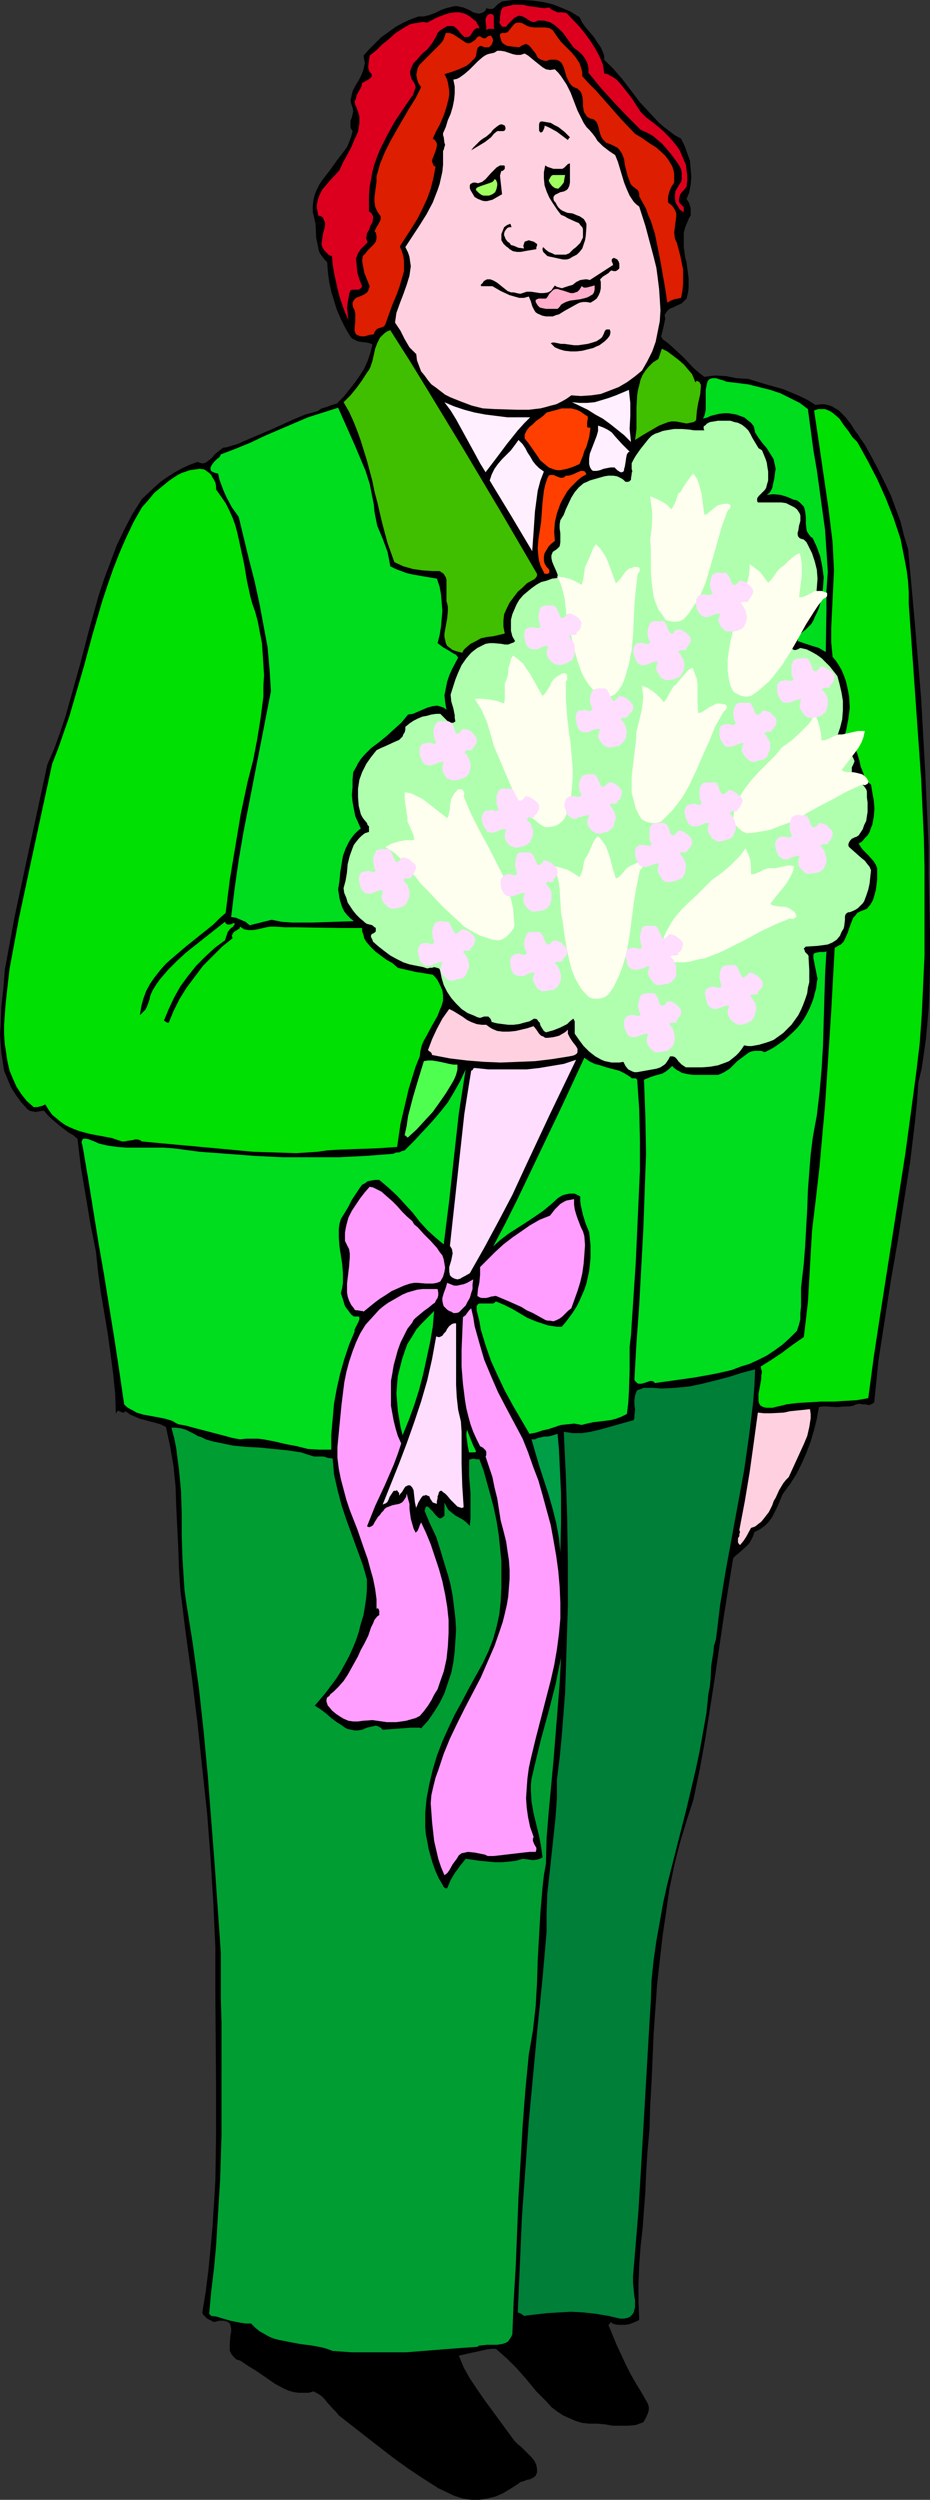 <?xml version="1.0" encoding="UTF-8" standalone="no"?>
<svg
   version="1.0"
   width="57.967mm"
   height="155.711mm"
   id="svg79"
   sodipodi:docname="Groom 09.wmf"
   xmlns:inkscape="http://www.inkscape.org/namespaces/inkscape"
   xmlns:sodipodi="http://sodipodi.sourceforge.net/DTD/sodipodi-0.dtd"
   xmlns="http://www.w3.org/2000/svg"
   xmlns:svg="http://www.w3.org/2000/svg">
  <rect width="100%" height="100%" fill="#333333" stroke="none"/>
  <sodipodi:namedview
     id="namedview79"
     pagecolor="#ffffff"
     bordercolor="#000000"
     borderopacity="0.25"
     inkscape:showpageshadow="2"
     inkscape:pageopacity="0.0"
     inkscape:pagecheckerboard="0"
     inkscape:deskcolor="#d1d1d1"
     inkscape:document-units="mm" />
  <defs
     id="defs1">
    <pattern
       id="WMFhbasepattern"
       patternUnits="userSpaceOnUse"
       width="6"
       height="6"
       x="0"
       y="0" />
  </defs>
  <path
     style="fill:#000000;fill-opacity:1;fill-rule:evenodd;stroke:none"
     d="m 11.148,180.013 1.616,-3.717 1.454,-4.04 1.293,-3.878 1.131,-4.04 2.262,-8.08 2.1,-8.08 2.262,-8.08 1.293,-3.878 1.454,-3.878 1.454,-3.878 1.777,-3.717 1.939,-3.717 2.262,-3.555 2.908,-2.747 1.454,-1.293 1.616,-1.131 1.777,-1.131 1.777,-0.97 1.777,-0.808 1.777,-0.646 0.485,0.162 0.485,0.162 h 0.485 l 0.485,-0.162 0.646,-0.485 0.808,-0.646 0.646,-0.808 0.808,-0.646 0.808,-0.646 0.485,-0.323 h 0.485 l 2.747,-0.808 2.585,-1.131 5.332,-2.262 5.332,-2.424 2.747,-1.131 2.908,-0.808 0.485,-0.323 0.485,-0.323 1.131,-0.323 1.293,-0.485 1.131,-0.323 1.616,-1.616 1.293,-1.616 1.293,-1.616 1.131,-1.616 1.131,-1.778 0.808,-1.778 0.646,-1.939 0.485,-1.939 -0.646,-0.323 -0.808,-0.162 -1.454,-0.162 -0.646,-0.162 -0.646,-0.323 -0.646,-0.323 -0.485,-0.646 -1.131,-1.939 -0.969,-1.939 -0.969,-2.262 -0.646,-2.101 -0.646,-2.101 -0.485,-2.262 -0.323,-2.424 -0.162,-2.262 -0.646,-0.646 -0.485,-0.646 -0.485,-0.646 -0.323,-0.646 -0.323,-1.616 -0.323,-1.454 -0.162,-3.393 -0.323,-1.454 -0.323,-1.293 v -1.454 l 0.162,-1.454 0.323,-1.293 0.485,-1.131 0.646,-1.293 0.808,-1.131 1.616,-2.101 1.616,-2.262 1.616,-2.101 0.808,-1.131 0.485,-1.131 0.485,-1.293 0.323,-1.293 -0.485,-0.808 v -0.808 -0.808 l 0.323,-0.808 0.162,-0.808 0.162,-0.646 -0.162,-0.808 -0.323,-0.97 -0.162,-0.808 0.162,-0.646 0.162,-0.808 0.162,-0.646 0.646,-1.293 0.808,-1.293 0.646,-1.293 0.485,-1.293 0.162,-0.808 0.162,-0.646 -0.162,-0.808 -0.162,-0.97 1.293,-1.454 1.454,-1.454 1.454,-1.454 1.616,-1.131 1.777,-1.293 1.777,-0.97 1.777,-0.808 1.777,-0.646 h 0.646 0.646 l 1.293,-0.323 1.293,-0.485 1.293,-0.646 1.293,-0.485 1.293,-0.323 0.646,-0.162 h 0.808 l 0.646,0.162 0.808,0.162 1.454,0.646 0.808,0.485 0.646,0.162 0.646,0.162 0.646,-0.162 0.323,-0.162 0.323,-0.162 0.323,-0.323 0.162,-0.485 0.646,0.162 h 0.646 l 0.485,-0.162 0.323,-0.323 0.646,-0.646 0.485,-0.323 0.485,-0.323 L 120.854,0 h 2.424 l 2.424,0.162 2.262,0.323 2.1,0.485 2.1,0.808 2.262,0.97 2.1,1.293 0.646,1.293 0.808,1.131 1.939,2.262 0.808,1.293 0.808,1.131 0.646,1.454 0.162,0.646 v 0.808 l 2.262,2.262 2.1,2.424 4.039,5.333 2.262,2.424 2.262,2.424 1.131,0.97 1.293,0.97 1.293,0.97 1.454,0.808 0.808,1.616 0.646,1.778 0.646,1.778 0.162,1.939 0.162,1.939 -0.162,1.778 -0.323,1.778 -0.323,0.808 -0.323,0.808 0.323,0.485 0.323,0.485 0.162,0.646 0.162,0.485 v 1.131 0.646 l -0.323,0.485 -0.485,1.131 -0.485,1.131 -0.323,1.293 v 1.131 1.131 1.131 l 0.323,2.424 0.323,1.131 0.162,1.293 0.323,2.424 v 1.131 1.293 l -0.162,1.131 -0.323,1.293 -0.646,0.646 -0.485,0.485 -1.454,0.646 -0.646,0.323 -0.808,0.323 -0.646,0.646 -0.485,0.808 0.162,0.808 -0.162,0.808 -0.323,1.454 -0.323,1.293 -0.162,0.646 0.323,0.646 1.293,0.97 1.293,1.131 2.424,2.262 2.262,2.424 1.293,1.131 1.293,0.97 1.293,-0.162 1.293,-0.162 2.585,0.162 2.424,0.485 2.747,0.162 4.201,1.293 4.039,1.131 1.939,0.808 1.939,0.808 1.939,0.97 1.777,1.131 1.131,-0.162 h 0.969 l 0.808,0.162 0.969,0.323 0.808,0.485 0.808,0.485 0.646,0.646 0.808,0.808 1.293,1.616 1.131,1.778 0.646,0.808 0.485,0.808 1.131,1.616 1.616,2.909 1.616,3.07 1.454,2.909 1.454,3.07 1.131,3.07 1.131,3.07 0.808,3.232 0.969,3.232 0.808,8.726 0.808,8.888 1.454,17.452 0.969,17.452 0.808,17.452 v 6.787 l 0.162,6.948 0.162,6.948 v 7.11 l -0.162,7.11 -0.162,3.393 -0.323,3.555 -0.323,3.555 -0.485,3.393 -0.485,3.393 -0.808,3.393 -0.323,4.686 -0.485,4.686 -1.131,9.372 -1.454,9.211 -1.454,9.372 -1.616,9.211 -1.454,9.372 -1.454,9.372 -0.485,4.686 -0.485,4.686 v 0.323 l -0.162,0.485 -0.323,0.162 -0.323,0.162 -0.485,0.162 -0.808,-0.162 h -0.646 l -0.808,-0.162 -0.808,0.162 -0.646,0.323 -0.969,0.162 h -0.969 l -2.1,0.162 -2.262,-0.162 h -0.969 l -0.808,0.162 -0.485,2.747 -0.646,2.585 -0.808,2.747 -0.969,2.585 -1.131,2.585 -1.293,2.585 -1.454,2.262 -1.777,2.424 -1.131,2.747 -0.646,1.293 -0.646,1.293 -0.808,1.131 -0.969,0.97 -1.131,0.808 -1.293,0.646 -0.323,0.97 -0.485,0.97 -0.485,0.808 -0.646,0.646 -1.616,1.454 -0.808,0.646 -0.646,0.646 -1.131,6.948 -1.131,7.11 -2.1,14.382 -2.262,14.382 -1.293,7.11 -1.454,6.948 -1.616,5.009 -1.616,5.332 -1.293,5.171 -1.131,5.494 -0.808,5.656 -0.808,5.494 -0.646,5.656 -0.646,5.817 -0.808,11.473 -0.485,11.311 -0.323,5.656 -0.162,5.494 -0.485,5.333 -0.323,5.171 -0.162,4.201 -0.323,4.201 -0.323,4.363 -0.485,4.363 -0.323,4.363 -0.162,4.363 v 4.363 l 0.162,4.201 -0.646,0.323 -0.808,0.323 -0.808,0.323 -0.969,0.162 h -0.969 -0.808 l -0.969,-0.162 -0.808,-0.485 -0.162,0.485 -0.323,0.162 1.939,4.686 2.1,4.525 1.131,2.262 1.293,2.262 1.293,2.101 1.293,2.262 0.323,0.646 0.162,0.646 v 0.646 l -0.162,0.646 -0.485,1.131 -0.646,1.131 -1.777,0.646 -1.777,0.162 h -1.777 -1.939 l -1.777,-0.323 -1.939,-0.162 h -1.777 l -1.616,-0.162 -1.616,-0.485 -1.454,-0.646 -1.454,-0.646 -1.454,-0.97 -1.293,-0.97 -1.131,-1.293 -2.424,-2.424 -2.262,-2.747 -2.262,-2.585 -2.424,-2.424 -1.293,-1.131 -1.293,-1.131 h -1.131 l -1.131,0.162 -2.1,0.485 -2.262,0.485 -2.1,0.485 1.131,2.747 1.454,2.585 1.616,2.424 1.777,2.585 7.109,9.695 0.808,0.808 0.808,0.646 1.616,1.616 0.808,0.808 0.646,0.808 0.485,0.97 0.162,0.97 v 0.485 0.323 l -0.323,0.808 -0.646,0.485 -0.646,0.323 -0.808,0.162 -0.808,0.323 -0.646,0.162 -0.646,0.485 -1.777,1.131 -1.616,0.97 -1.777,0.808 -1.939,0.485 -1.939,0.323 h -1.939 l -2.1,-0.323 -1.939,-0.646 -3.716,-1.778 -3.555,-2.262 -3.393,-2.262 -3.393,-2.424 -6.463,-5.009 -6.624,-5.171 -0.646,-0.808 -0.808,-0.808 -1.293,-1.454 -0.646,-0.808 -0.646,-0.646 -0.969,-0.646 -0.969,-0.485 -1.131,0.323 h -1.293 -1.131 l -1.131,-0.162 -1.131,-0.323 -1.131,-0.485 -2.1,-1.131 -2.1,-1.454 -2.1,-1.454 -2.1,-1.293 -1.939,-1.293 -0.646,-0.162 -0.323,-0.162 -0.646,-0.646 -0.485,-0.646 -0.323,-0.646 v -0.97 -0.808 l 0.162,-1.939 0.162,-0.808 v -0.808 l -0.162,-0.646 -0.162,-0.485 -0.646,-0.485 h -0.323 l -0.323,-0.162 h -0.485 -0.646 l -0.646,0.162 -0.646,0.162 -1.616,-0.808 -0.646,-0.646 -0.323,-0.323 -0.162,-0.485 0.808,-5.009 0.646,-5.171 0.485,-5.009 0.485,-5.332 0.323,-5.171 0.323,-5.333 0.162,-10.827 v -10.988 L 50.733,469.422 V 458.434 l -0.485,-10.503 -0.646,-10.503 -0.808,-10.503 -1.131,-10.503 -1.131,-10.665 -1.293,-10.503 -1.454,-10.503 -1.293,-10.342 -0.323,-4.848 -0.162,-4.848 -0.485,-9.857 -0.162,-4.848 -0.485,-4.848 -0.808,-4.686 -0.485,-2.262 -0.485,-2.262 -1.293,-0.646 -1.131,-0.323 -1.293,-0.323 -1.131,-0.323 -1.293,-0.323 -1.131,-0.485 -1.131,-0.485 -1.131,-0.808 -0.323,0.323 h -0.323 l -0.808,-0.323 -0.162,-0.162 -0.323,0.162 -0.162,0.323 -0.162,0.162 v 0.323 l -0.162,-4.848 -0.485,-4.848 -0.646,-4.848 -0.646,-4.686 -1.616,-9.534 -0.646,-4.848 -0.485,-4.686 -1.293,-6.464 -1.131,-6.787 -1.131,-6.625 -0.808,-6.787 -0.969,-0.808 -1.131,-0.646 -2.1,-1.616 -2.1,-1.778 -0.808,-0.808 -0.808,-0.97 -0.969,0.162 -0.969,0.162 -0.969,-0.162 -0.485,-0.162 -0.485,-0.323 -1.454,-1.616 -1.293,-1.778 -1.131,-1.778 L 1.777,254.021 0.969,252.082 0.646,249.981 0.323,247.881 0.162,245.78 0,243.518 l 0.162,-2.262 0.162,-4.363 0.485,-4.363 0.323,-4.201 2.262,-12.281 2.585,-12.119 2.585,-11.958 z"
     id="path1" />
  <path
     style="fill:#00e002;fill-opacity:1;fill-rule:evenodd;stroke:none"
     d="m 12.279,179.851 1.454,-3.717 1.293,-3.717 1.293,-3.717 1.131,-3.878 2.262,-7.756 2.1,-7.756 2.262,-7.756 1.293,-3.878 1.293,-3.717 1.454,-3.717 1.616,-3.717 1.777,-3.717 1.939,-3.393 1.454,-1.616 1.454,-1.778 1.777,-1.454 1.777,-1.454 1.939,-1.293 0.969,-0.485 0.969,-0.323 0.969,-0.323 1.131,-0.162 1.131,-0.162 1.131,0.162 1.131,0.808 0.485,0.485 0.323,0.646 0.323,0.485 0.323,0.646 0.162,0.808 v 0.808 l 1.131,1.616 1.131,1.616 0.808,1.616 0.808,1.778 0.646,1.778 0.485,1.778 0.808,3.717 0.808,3.717 0.646,3.878 0.808,3.717 0.485,1.778 0.646,1.778 0.646,2.424 0.485,2.585 0.485,2.424 0.162,2.585 0.162,2.424 0.162,2.585 -0.162,2.424 v 2.585 l -0.646,5.009 -0.808,5.009 -0.969,5.009 -1.293,5.009 -1.616,7.595 -1.293,7.756 -1.293,7.756 -0.969,7.756 -1.454,1.293 -1.454,1.454 -3.231,2.585 -3.231,2.585 -3.231,2.747 -1.454,1.293 -1.293,1.454 -1.293,1.616 -1.131,1.616 -0.969,1.778 -0.646,1.778 -0.485,1.778 -0.323,2.101 0.646,-0.646 0.646,-0.646 0.323,-0.646 0.323,-0.808 0.323,-0.97 0.162,-0.808 0.323,-0.808 0.323,-0.646 0.808,-1.293 0.808,-1.131 1.939,-2.262 2.1,-2.101 2.1,-1.939 4.686,-3.717 2.262,-1.778 2.262,-1.778 0.162,0.323 0.162,0.162 0.323,0.162 h 0.485 l 0.485,-0.162 0.323,-0.162 h 0.323 v 0.323 l -0.162,0.162 -0.162,0.323 -0.485,0.323 -0.323,0.323 -0.485,0.646 -0.323,0.97 -0.323,0.97 -2.424,1.778 -2.262,2.101 -2.1,2.101 -1.939,2.424 -1.777,2.424 -1.454,2.585 -1.293,2.747 -1.131,2.747 0.323,0.162 0.162,0.162 0.323,0.162 h 0.323 l 1.131,-2.747 1.454,-2.909 1.616,-2.585 1.939,-2.585 1.939,-2.585 2.262,-2.262 2.262,-2.262 2.424,-1.939 -0.162,-0.646 0.162,-0.323 0.162,-0.323 0.323,-0.323 0.323,-0.162 0.485,-0.323 0.323,-0.162 0.162,-0.485 0.485,0.323 0.485,0.323 0.969,0.162 h 1.131 l 0.969,-0.162 2.1,-0.485 0.969,-0.162 h 1.131 l 2.424,0.162 H 69.798 l 10.502,0.162 h 5.009 v 0.808 l 0.323,0.808 0.162,0.808 0.485,0.808 0.969,1.131 1.131,1.131 1.293,0.97 1.293,0.97 1.454,0.808 1.293,1.131 4.201,0.97 4.039,0.646 0.646,0.646 0.485,0.646 0.646,1.293 0.485,1.131 0.162,1.131 v 1.293 l -0.323,1.131 -0.485,1.131 -0.485,1.293 -1.293,2.262 -1.293,2.424 -0.646,1.131 -0.485,1.131 -0.323,1.293 -0.162,1.293 -0.969,2.424 -0.808,2.585 -0.808,2.585 -0.646,2.747 -1.293,5.494 -0.808,5.494 -2.424,0.162 -2.424,0.162 -4.686,0.162 -4.524,0.162 -2.424,0.162 -2.262,0.323 -2.424,0.162 -2.585,0.162 -5.009,-0.162 -5.17,-0.162 -5.17,-0.485 -10.502,-0.97 -5.332,-0.485 -5.17,-0.485 -0.485,-0.323 -0.646,-0.162 h -0.485 l -0.485,0.162 -1.293,0.162 -0.646,0.162 h -0.646 l -2.424,-0.808 -5.17,-0.97 -2.424,-0.646 -1.293,-0.485 -1.131,-0.485 -0.969,-0.485 -1.131,-0.808 -0.969,-0.808 -0.969,-0.808 -0.808,-1.131 -0.808,-1.293 -0.646,0.323 -0.646,0.162 -0.646,0.162 H 7.917 l -1.616,-1.454 -1.293,-1.616 -1.131,-1.778 -0.808,-1.778 -0.808,-1.939 -0.485,-2.101 -0.323,-2.101 -0.323,-2.101 -0.162,-2.262 v -2.262 l 0.323,-4.525 0.485,-4.525 0.485,-4.201 2.262,-12.119 2.585,-12.119 2.585,-11.958 z"
     id="path2" />
  <path
     style="fill:#00dd1e;fill-opacity:1;fill-rule:evenodd;stroke:none"
     d="m 23.266,269.211 2.1,0.485 2.262,0.323 2.1,0.162 h 2.262 2.1 2.262 2.262 l 2.262,0.162 6.14,0.808 6.463,0.485 6.463,0.485 6.624,0.323 h 6.624 6.624 l 6.463,-0.323 6.301,-0.485 0.808,-0.323 h 0.646 l 0.646,-0.323 0.646,-0.162 2.262,-2.262 2.1,-2.262 2.1,-2.262 1.939,-2.262 1.777,-2.262 1.454,-2.424 1.454,-2.585 1.293,-2.747 -0.808,5.171 -0.808,5.171 -1.131,10.18 -1.131,10.342 -0.646,5.171 -0.646,5.171 -1.939,-1.616 -1.939,-1.778 -1.777,-1.939 -1.616,-2.101 -1.939,-2.101 -1.777,-1.939 -2.1,-1.939 -2.1,-1.778 h -0.969 l -0.969,0.162 -0.808,0.162 -0.646,0.485 -0.646,0.323 -0.485,0.646 -0.969,1.454 -0.969,1.454 -0.808,1.616 -0.969,1.616 -0.808,1.293 -0.323,1.131 -0.162,1.131 v 2.101 l 0.162,2.101 0.323,2.101 0.323,2.101 0.162,2.101 v 2.262 l -0.162,1.131 -0.323,1.293 0.485,1.454 0.485,1.616 0.485,0.646 0.485,0.646 0.485,0.646 0.646,0.485 h 0.808 0.323 l 0.162,0.162 v 0.162 0.323 l -0.162,0.485 -0.323,0.646 -0.323,0.646 -0.323,0.646 v 0.485 l -1.293,3.07 -1.131,3.393 -0.969,3.393 -0.808,3.555 -0.646,3.555 -0.323,3.717 -0.323,3.555 v 3.555 h -1.293 -1.454 l -2.747,-0.162 -2.585,-0.646 -2.585,-0.485 -2.747,-0.646 -2.585,-0.485 -1.293,-0.162 H 59.296 58.004 l -1.454,0.162 -1.777,-0.323 -1.777,-0.485 -3.716,-0.97 -3.716,-0.97 -1.777,-0.485 -1.777,-0.323 -0.646,-0.323 -0.808,-0.485 -1.616,-0.485 -1.616,-0.323 -1.777,-0.323 -1.777,-0.323 -1.616,-0.485 -0.808,-0.485 -0.646,-0.323 -0.808,-0.485 -0.646,-0.646 -1.131,-7.756 -1.131,-7.433 -2.424,-15.028 -1.293,-7.433 -2.424,-15.028 -1.293,-7.595 -0.162,-0.808 -0.162,-0.485 v -0.323 l 0.162,-0.323 0.162,-0.323 h 0.162 0.646 l 0.646,0.162 0.808,0.323 0.808,0.323 z"
     id="path3" />
  <path
     style="fill:#009e32;fill-opacity:1;fill-rule:evenodd;stroke:none"
     d="m 40.393,336.11 h 1.131 l 1.131,0.162 1.131,0.323 0.969,0.485 0.969,0.485 0.808,0.485 0.969,0.323 0.969,0.485 1.616,0.485 1.616,0.323 3.07,0.646 3.231,0.323 3.231,0.162 3.231,0.323 3.231,0.323 3.231,0.485 1.454,0.485 1.616,0.485 h 1.131 1.131 l 0.969,0.323 1.131,0.162 0.162,1.778 0.162,1.939 0.808,3.555 0.969,3.717 1.131,3.393 2.585,7.11 1.293,3.555 0.969,3.393 v 2.262 l -0.162,2.101 -0.323,2.101 -0.323,1.939 -0.646,2.101 -0.485,1.939 -0.646,1.939 -0.808,1.939 -0.808,1.778 -0.969,1.778 -0.969,1.778 -1.131,1.778 -2.424,3.232 -2.585,3.07 1.293,0.808 1.293,0.97 1.293,1.131 1.293,0.97 1.293,0.808 0.646,0.485 0.646,0.323 0.808,0.162 0.808,0.162 h 0.808 l 0.969,-0.162 1.131,-0.485 1.454,-0.323 0.646,-0.162 0.485,0.162 0.646,0.323 0.485,0.485 4.524,-0.323 2.1,-0.162 h 2.1 l 0.323,0.162 1.616,-1.778 1.454,-2.101 1.293,-2.101 1.131,-2.262 0.808,-2.424 0.808,-2.424 0.485,-2.424 0.323,-2.585 0.162,-2.585 0.162,-2.585 -0.162,-2.585 -0.323,-2.747 -0.323,-2.585 -0.485,-2.585 -0.646,-2.424 -0.808,-2.585 -0.969,-3.232 -0.969,-3.07 -1.454,-3.07 -1.293,-3.07 0.162,-0.485 0.162,-0.485 h 0.162 0.323 l 0.162,0.162 0.323,0.323 0.646,0.646 0.646,0.808 0.646,0.646 0.323,0.162 h 0.323 l 0.485,-0.323 0.323,-0.323 v -3.07 l 0.485,0.97 0.485,0.808 0.808,0.646 0.808,0.646 1.777,0.97 0.808,0.646 0.808,0.808 0.162,-1.778 v -1.939 -4.04 l -0.323,-3.878 v -1.939 -1.939 l 0.162,-0.162 h 0.162 l 0.646,-0.162 0.808,0.162 h 0.646 l 0.969,2.585 0.808,2.909 0.808,2.909 0.808,3.07 0.646,3.07 0.485,3.07 0.323,3.07 0.323,3.232 v 3.232 3.07 l -0.162,3.232 -0.323,3.07 -0.646,2.909 -0.808,2.909 -1.131,2.909 -1.293,2.747 -1.616,2.909 -1.616,2.909 -1.616,3.07 -1.777,3.232 -1.454,3.07 -1.454,3.232 -1.293,3.393 -0.969,3.232 -0.808,3.393 -0.646,3.393 -0.323,3.393 v 1.778 1.616 l 0.162,1.778 0.323,1.616 0.323,1.778 0.485,1.778 0.485,1.616 0.646,1.778 0.808,1.778 0.969,1.616 v 0.162 l 0.162,0.162 0.162,0.162 0.323,0.162 h 0.323 l 0.808,-1.939 0.969,-1.616 1.293,-1.778 1.293,-1.616 3.393,0.485 3.555,0.323 h 1.616 l 1.777,-0.162 1.454,-0.162 1.616,-0.485 1.293,0.162 1.131,0.162 1.131,-0.162 0.485,-0.162 0.646,-0.323 -0.323,-2.424 -0.485,-2.585 -1.293,-5.333 -0.485,-2.747 -0.162,-2.747 v -1.293 l 0.162,-1.454 0.323,-1.293 0.323,-1.454 1.616,-6.625 1.777,-6.464 1.616,-6.302 0.646,-3.232 0.646,-3.07 -0.323,5.979 -0.485,6.14 -0.969,12.119 -1.131,12.119 -0.485,5.979 -0.162,6.14 -0.485,2.747 -0.323,2.909 -0.485,5.656 -0.323,5.656 -0.323,5.656 -0.162,5.494 -0.323,5.494 -0.646,5.656 -0.485,2.909 -0.485,2.747 -0.808,8.403 -0.646,8.403 -0.485,8.403 -0.485,8.241 -0.646,16.321 -0.485,8.08 -0.323,8.08 -0.323,0.646 -0.323,0.485 -0.323,0.485 -0.485,0.323 -0.485,0.162 -0.485,0.162 -1.131,0.162 h -2.424 l -1.293,0.162 h -0.485 l -0.485,0.323 -4.524,0.323 -4.201,0.323 -4.039,0.323 -4.039,0.323 h -4.201 -4.201 -4.362 l -4.524,-0.323 -1.293,-0.485 -1.131,-0.323 -2.585,-0.485 -2.585,-0.323 -2.585,-0.485 -2.424,-0.485 -1.293,-0.323 -1.131,-0.485 -1.131,-0.646 -1.131,-0.646 -0.969,-0.808 -0.969,-0.97 H 57.842 l -1.131,-0.162 -2.424,-0.485 -2.262,-0.646 -0.969,-0.323 -1.293,-0.162 -0.162,-0.162 v 0 l -0.323,-0.323 0.485,-5.333 0.646,-5.332 0.485,-5.171 0.323,-5.333 0.646,-10.503 0.323,-10.503 v -10.503 -10.503 -5.494 l -0.162,-5.332 v -10.988 l -1.454,-20.845 -0.808,-10.342 -0.808,-10.503 -0.969,-10.342 -1.131,-10.342 -1.454,-10.503 -1.616,-10.18 -0.323,-2.424 -0.162,-2.424 -0.323,-5.171 -0.162,-5.171 v -2.585 -2.585 l -0.162,-5.171 -0.485,-5.171 -0.323,-2.424 -0.323,-2.585 -0.485,-2.424 -0.646,-2.424 z"
     id="path4" />
  <path
     style="fill:#00dd1e;fill-opacity:1;fill-rule:evenodd;stroke:none"
     d="m 52.026,106.973 3.393,-1.293 3.555,-1.454 3.393,-1.616 6.786,-2.909 3.393,-1.454 3.555,-1.131 3.555,-1.131 1.293,2.909 1.293,2.909 1.293,2.909 1.293,3.07 1.293,3.07 0.969,3.07 0.646,3.232 0.323,1.616 0.162,1.778 0.323,1.616 0.323,1.616 1.293,3.07 1.131,3.07 0.323,1.616 0.323,1.778 1.293,0.646 2.585,0.97 1.454,0.323 2.747,0.485 2.908,0.485 0.646,1.939 0.323,1.778 0.162,1.939 0.162,1.939 -0.162,1.778 -0.162,1.939 -0.323,1.939 -0.485,1.939 0.646,0.485 0.646,0.485 1.131,0.646 1.293,0.808 0.646,0.323 0.485,0.646 -1.454,2.747 -0.646,1.454 -0.485,1.454 -0.323,1.616 -0.323,1.616 0.162,1.616 0.323,1.778 -0.646,-0.485 -0.485,-0.162 -0.485,-0.162 -0.646,-0.162 -1.131,0.162 -1.131,0.323 -1.131,0.485 -1.131,0.485 -1.131,0.485 -1.131,0.162 -0.808,0.97 -0.808,0.97 -1.616,1.454 -1.777,1.616 -1.777,1.454 -1.939,1.454 -1.616,1.616 -0.808,0.97 -0.646,0.97 -0.485,0.97 -0.646,1.131 -0.162,1.778 v 1.778 l -0.162,1.778 0.162,1.616 0.323,1.778 0.323,1.616 0.646,1.454 0.646,1.454 -0.808,0.646 -0.646,0.646 -0.646,0.808 -0.646,0.97 -0.808,1.616 -0.646,1.778 -0.323,1.939 -0.323,1.939 -0.162,1.939 -0.323,2.101 0.162,0.97 0.162,1.131 0.323,1.131 0.323,0.97 0.485,0.97 0.646,0.808 0.808,0.808 0.808,0.646 -4.847,0.162 -4.847,0.162 h -2.424 -2.424 l -2.424,-0.162 -2.424,-0.485 -2.585,0.646 -2.585,0.646 -0.969,-0.808 -1.131,-0.485 -1.131,-0.485 -1.131,-0.162 0.808,-6.625 0.969,-6.787 1.131,-6.625 1.293,-6.625 2.585,-13.25 2.585,-13.25 -0.323,-5.171 -0.485,-5.333 -0.969,-5.171 -0.969,-5.171 -1.131,-5.171 -1.293,-5.009 -2.424,-10.019 -1.616,-2.262 -1.293,-2.424 -0.646,-1.454 -0.969,-2.585 -0.323,-1.454 -0.646,-0.162 -0.485,-0.162 -0.323,-0.162 -0.323,-0.323 v -0.323 -0.323 l 0.323,-0.646 0.485,-0.646 0.646,-0.646 0.646,-0.485 z"
     id="path5" />
  <path
     style="fill:#000000;fill-opacity:1;fill-rule:evenodd;stroke:none"
     d="m 55.742,547.955 2.1,0.485 1.939,0.808 1.777,0.808 1.777,0.97 1.777,0.808 1.777,0.646 1.939,0.485 1.131,0.162 h 0.969 l 2.262,0.808 2.1,0.646 2.1,0.323 2.262,0.323 2.262,0.162 h 2.262 4.524 l 4.524,-0.323 4.524,-0.323 4.524,-0.162 2.262,0.162 h 2.1 l 0.808,1.939 0.808,1.778 0.969,1.778 0.969,1.778 2.424,3.232 2.585,3.232 1.293,1.616 1.454,1.616 2.585,3.07 2.424,3.232 1.131,1.616 1.131,1.616 -0.969,0.808 -0.969,0.646 -2.262,0.97 -0.969,0.485 -1.131,0.646 -0.969,0.646 -0.969,0.97 -1.293,0.485 -1.131,0.323 h -1.293 -1.131 -1.293 l -1.131,-0.323 -1.293,-0.323 -1.131,-0.323 -2.262,-0.97 -2.262,-1.293 -2.262,-1.293 -2.1,-1.131 -2.908,-2.424 -3.07,-2.262 -6.14,-4.525 -3.07,-2.424 -3.07,-2.424 -2.747,-2.747 -1.293,-1.454 -1.293,-1.454 -0.808,-0.162 h -0.808 l -1.616,0.485 -0.808,0.162 -0.646,0.162 -0.808,-0.162 -0.323,-0.162 -0.485,-0.323 -3.555,-2.101 -3.393,-2.262 -1.777,-1.131 -1.616,-1.293 -1.454,-1.293 -1.616,-1.454 0.162,-0.485 0.162,-0.646 0.162,-2.101 v -0.485 z"
     id="path6" />
  <path
     style="fill:#dd001e;fill-opacity:1;fill-rule:evenodd;stroke:none"
     d="m 79.977,40.075 0.808,-1.778 1.939,-3.555 0.808,-1.939 0.808,-1.778 0.162,-0.97 0.162,-0.97 v -0.808 -0.97 l -0.323,-0.97 -0.323,-0.97 -0.323,-0.646 -0.162,-0.808 0.323,-0.646 0.162,-0.808 0.323,-0.646 0.485,-0.808 0.323,-0.646 0.162,-0.808 1.454,-0.808 0.646,-0.485 0.162,-0.323 v -0.485 l -0.323,-0.323 -0.323,-0.485 -0.162,-0.646 v -0.485 l 0.162,-1.293 0.162,-1.131 1.454,-1.131 1.454,-1.454 1.616,-1.293 1.616,-1.454 1.777,-1.131 0.808,-0.485 0.969,-0.485 0.808,-0.162 1.131,-0.162 0.969,-0.162 0.969,0.162 2.1,-1.131 2.1,-0.808 1.131,-0.323 1.131,-0.162 h 1.131 l 1.293,0.323 1.131,0.646 0.969,0.808 0.485,0.323 0.323,0.646 0.323,0.485 0.162,0.646 -0.323,-0.162 h -0.323 l -0.485,0.323 -0.323,0.323 -0.485,0.808 -0.323,0.485 -0.485,0.162 h -0.323 -0.485 L 108.898,8.241 108.414,7.756 108.09,7.272 107.606,6.787 107.283,6.464 106.798,6.14 h -0.646 -0.808 l -0.808,0.485 -0.808,0.485 -0.646,0.646 -0.323,0.808 -0.969,1.616 -0.485,0.646 -0.646,0.808 -0.808,0.646 -0.808,0.808 -0.808,0.97 -0.808,0.808 -0.485,0.97 -0.162,0.485 -0.162,0.485 v 0.646 l 0.162,0.485 0.162,0.646 0.323,0.485 0.323,0.485 0.162,0.323 0.162,0.646 -0.162,0.485 -0.323,0.97 -0.162,0.485 -0.323,0.323 -2.1,3.07 -1.939,2.909 -1.777,3.232 -1.616,3.232 -0.646,1.616 -0.646,1.778 -0.485,1.778 -0.323,1.778 -0.323,1.778 -0.162,1.939 v 1.778 2.101 l 0.485,0.323 0.323,0.485 0.162,0.323 v 0.485 l -0.162,0.97 -0.485,0.808 -0.323,0.97 -0.485,0.808 -0.162,1.131 0.162,0.485 0.162,0.485 -0.808,0.808 -0.808,0.808 -0.646,0.97 -0.485,1.293 0.162,1.454 0.162,1.778 0.485,1.616 0.323,0.808 0.323,0.808 -0.162,0.323 -0.162,0.162 -0.485,0.323 h -0.969 -0.485 l -0.485,0.162 -0.162,0.485 -0.162,0.323 v 0.323 l -0.323,1.616 -0.162,1.454 0.162,1.293 0.162,1.454 -0.808,-1.778 -0.646,-1.778 -0.646,-1.939 -0.485,-1.939 -0.808,-3.717 -0.323,-1.939 -0.162,-1.939 -0.646,-0.162 -0.646,-0.646 -0.485,-0.485 -0.485,-0.808 -0.162,-0.485 v -0.485 l 0.162,-1.131 0.162,-1.131 0.323,-1.131 0.162,-0.808 v -0.485 l -0.162,-0.485 -0.162,-0.323 -0.162,-0.485 -0.485,-0.323 -0.646,-0.162 -0.162,-0.97 -0.162,-0.808 v -0.808 l 0.162,-0.808 0.162,-0.646 0.323,-0.808 0.646,-1.293 0.969,-1.131 0.969,-1.131 2.1,-2.262 v -0.162 z"
     id="path7" />
  <path
     style="fill:#ff9eff;fill-opacity:1;fill-rule:evenodd;stroke:none"
     d="m 85.794,387.011 0.969,-1.939 0.323,-0.97 0.323,-0.97 0.485,-0.97 0.323,-0.808 0.646,-0.808 0.485,-0.323 v -0.97 l -0.162,-0.485 -0.323,-0.162 -0.162,0.162 v 0 0.162 -2.424 l -0.323,-2.424 -0.485,-2.424 -0.646,-2.262 -0.646,-2.424 -0.808,-2.262 -1.616,-4.686 -1.777,-4.525 -0.808,-2.424 -0.646,-2.424 -0.646,-2.424 -0.485,-2.424 -0.323,-2.585 v -2.585 l 0.485,-5.009 0.485,-5.009 0.646,-5.171 0.485,-2.424 0.646,-2.424 0.808,-2.424 0.808,-2.101 0.969,-2.101 1.293,-2.101 1.616,-1.778 1.616,-1.778 0.969,-0.808 1.131,-0.808 1.131,-0.646 1.131,-0.646 1.131,-0.646 1.131,-0.485 1.131,-0.323 1.131,-0.323 1.293,-0.162 h 1.131 2.424 l 0.162,0.808 v 0.646 l -0.162,0.646 -0.323,0.485 -0.323,0.646 -0.485,0.323 -0.969,0.808 -1.131,0.808 -0.969,0.808 -0.969,0.808 -0.485,0.485 -0.323,0.646 -1.131,1.454 -0.808,1.616 -0.808,1.616 -0.646,1.778 -0.485,1.778 -0.485,1.778 -0.323,1.939 -0.323,1.778 v 1.939 1.939 1.939 l 0.323,1.778 0.323,1.778 0.485,1.939 0.485,1.616 0.808,1.778 -0.808,2.424 -0.969,2.585 -2.1,4.848 -1.131,2.424 -1.131,2.424 -0.969,2.424 -0.969,2.424 h 0.162 l 0.323,0.162 0.485,-0.162 0.485,-0.323 0.323,-0.646 0.808,-1.293 0.485,-0.485 0.323,-0.485 0.485,-0.485 0.323,-0.485 0.485,-0.323 0.485,-0.162 0.808,-0.323 0.808,-0.162 0.808,-0.162 0.646,-0.323 0.323,-0.323 0.323,-0.485 0.323,-0.485 0.162,-0.808 0.323,1.293 0.323,1.131 v 1.131 l 0.162,1.293 0.162,1.131 0.323,1.131 0.323,1.131 0.485,0.97 0.485,-0.485 0.323,-0.808 0.162,-0.485 0.323,-0.646 1.131,2.424 1.131,2.747 0.969,2.909 0.969,2.909 0.808,2.909 0.646,3.07 0.485,2.909 0.323,3.07 v 3.07 l -0.162,3.07 -0.323,3.07 -0.646,2.909 -0.969,2.747 -0.485,1.454 -0.808,1.293 -0.646,1.293 -0.808,1.293 -0.969,1.293 -0.969,1.131 -0.969,0.485 -1.131,0.323 -1.131,0.323 -1.131,0.162 -1.131,0.162 H 92.257 91.126 l -1.131,-0.162 -1.131,-0.162 -1.131,-0.162 -2.262,0.162 -1.131,0.162 h -1.131 l -1.131,-0.162 -1.131,-0.485 -0.808,-0.485 -0.969,-0.646 -0.969,-0.808 -0.646,-0.808 -0.323,-0.323 -0.162,-0.485 -0.162,-0.485 v -0.485 l 0.162,-0.485 0.485,-0.323 0.323,-0.485 0.646,-0.485 1.293,-1.293 1.131,-1.293 0.969,-1.454 0.808,-1.454 1.616,-2.909 0.646,-1.454 z"
     id="path8" />
  <path
     style="fill:#3fbf00;fill-opacity:1;fill-rule:evenodd;stroke:none"
     d="m 86.44,87.744 0.485,-0.646 0.323,-0.646 0.485,-1.454 0.646,-2.909 0.485,-1.293 0.646,-1.293 0.485,-0.485 0.485,-0.485 0.646,-0.485 0.808,-0.323 4.524,7.11 4.362,7.11 8.725,14.382 8.563,14.382 8.402,14.382 v 0.485 l -0.323,0.485 -0.323,0.323 -0.646,0.323 -1.131,0.646 -0.485,0.485 -0.485,0.485 -1.131,0.97 -0.969,1.293 -0.969,1.293 -0.646,1.293 -0.646,1.454 -0.162,1.454 v 1.454 l 0.162,0.808 0.162,0.808 -2.747,0.646 -1.454,0.162 -1.454,0.323 -1.131,0.646 -1.293,0.646 -1.131,0.97 -0.485,0.485 -0.323,0.646 -1.293,-0.323 -0.969,-0.323 -0.646,-0.485 -0.646,-0.485 -0.323,-0.646 -0.162,-0.808 -0.162,-0.646 v -0.808 l 0.323,-1.778 0.323,-1.778 0.162,-1.778 v -0.97 l -0.162,-0.808 -0.162,-0.485 v -0.485 -1.939 -0.646 -1.454 -0.485 l -0.162,-0.646 -0.323,-0.485 -0.162,-0.323 -0.485,-0.323 -0.485,-0.323 h -0.808 -0.808 l -2.424,-0.162 -2.262,-0.323 -2.262,-0.646 -2.1,-0.97 -0.808,-2.262 -0.808,-2.262 -1.293,-4.848 -1.131,-4.848 -0.646,-2.424 -0.485,-2.424 -1.293,-4.848 -1.454,-4.686 -0.808,-2.262 -0.969,-2.424 -0.969,-2.101 -1.293,-2.262 1.616,-1.616 1.454,-1.778 1.293,-1.778 z"
     id="path9" />
  <path
     style="fill:#afffaf;fill-opacity:1;fill-rule:evenodd;stroke:none"
     d="m 86.925,195.848 v -0.646 -0.646 l -0.323,-0.323 -0.162,-0.485 -0.808,-0.97 -0.323,-0.485 -0.323,-0.646 -0.485,-1.939 -0.162,-2.101 v -1.939 l 0.323,-2.101 0.646,-1.778 0.969,-1.939 1.131,-1.616 1.293,-1.616 0.969,-0.485 1.131,-0.485 2.1,-0.97 1.131,-0.485 0.808,-0.808 0.162,-0.485 0.323,-0.485 0.162,-0.646 V 171.125 l 0.969,-0.808 0.969,-0.646 0.969,-0.485 1.131,-0.485 0.969,-0.162 1.131,-0.323 1.131,-0.162 h 0.969 l 0.808,0.808 0.808,0.808 0.485,0.323 0.485,0.162 h 0.485 l 0.485,-0.323 -0.162,-0.808 v -0.646 l -0.323,-1.616 -0.485,-1.616 -0.162,-1.616 1.131,-3.555 0.646,-1.616 0.808,-1.778 1.131,-1.616 1.131,-1.293 0.808,-0.646 0.646,-0.485 0.969,-0.485 0.969,-0.485 0.969,-0.162 h 0.808 l 1.939,0.162 0.808,0.162 h 0.808 l 0.808,-0.323 0.485,-0.162 0.323,-0.323 -0.646,-1.131 -0.323,-1.293 v -1.293 -1.293 l 0.323,-1.293 0.485,-1.131 0.485,-1.131 0.646,-1.131 0.969,-1.131 0.969,-0.808 0.969,-0.808 1.131,-0.808 1.131,-0.646 1.293,-0.323 1.293,-0.485 1.293,-0.162 v -0.808 l -0.323,-0.808 -0.646,-1.454 -0.323,-0.808 -0.162,-0.808 v -0.646 l 0.323,-0.808 0.485,-0.323 0.485,-0.323 0.323,-0.323 0.323,-0.323 0.162,-0.97 v -1.131 -0.97 l -0.162,-1.131 v -0.97 l 0.162,-0.97 0.808,-1.293 0.485,-1.293 1.293,-2.747 0.808,-1.293 0.969,-1.131 1.131,-0.97 0.808,-0.323 0.646,-0.323 2.262,-0.646 1.131,-0.323 0.969,-0.162 h 1.131 l 0.969,0.162 0.969,0.485 0.485,0.323 0.485,0.485 h 0.646 l 0.323,-0.162 0.323,-0.323 v -0.323 l 0.162,-0.97 v -0.323 l 0.162,-0.323 -0.162,-0.646 v -0.323 -0.97 l 0.485,-0.97 0.485,-0.808 1.131,-1.616 1.293,-1.616 0.646,-0.808 0.646,-0.646 0.808,-0.485 0.969,-0.323 0.808,-0.323 0.808,-0.162 1.939,-0.323 h 1.777 l 1.939,0.162 0.969,0.162 h 0.808 1.616 l -0.162,-0.323 v -0.323 -0.323 l 0.323,-0.162 0.485,-0.485 0.646,-0.323 1.939,-0.323 h 0.969 0.969 0.969 l 0.969,0.323 0.808,0.162 0.969,0.485 0.808,0.646 0.646,0.646 0.485,0.808 0.485,0.97 0.969,1.616 0.485,0.808 0.808,0.485 0.808,1.939 0.323,0.97 0.162,1.131 0.162,0.97 v 0.97 1.131 l -0.323,1.131 -0.162,0.646 -0.323,0.485 -0.485,0.485 -0.485,0.485 -0.485,0.485 -0.323,0.485 v 0.485 0.162 l 0.162,0.323 h 0.969 1.131 1.131 1.131 1.131 l 1.131,0.162 0.969,0.485 0.969,0.485 0.646,0.485 0.323,0.485 0.323,0.485 0.162,0.485 v 1.293 l -0.323,1.131 -0.162,1.131 -0.162,0.485 v 0.485 l 0.162,0.485 0.323,0.323 0.323,0.162 0.646,0.162 0.646,0.646 0.485,0.97 0.808,1.616 0.646,1.939 0.485,1.939 0.162,2.101 -0.162,2.101 -0.162,1.939 -0.323,1.939 -0.485,1.293 -0.808,1.293 -2.1,2.424 -0.808,1.131 -0.808,1.293 -0.323,0.646 -0.162,0.646 -0.162,0.646 v 0.646 l 0.323,0.485 0.162,0.162 0.323,0.162 h 0.323 l 0.485,-0.162 0.646,-0.323 1.454,0.323 1.293,0.646 1.131,0.646 1.131,0.808 0.969,0.97 0.969,0.97 1.777,2.262 0.485,1.778 0.485,2.101 0.323,1.939 v 2.262 l -0.162,2.101 -0.485,1.939 -0.323,0.97 -0.323,0.97 -0.485,0.808 -0.646,0.808 1.616,0.808 1.616,0.808 0.646,0.485 0.485,0.646 0.485,0.808 0.323,0.808 -0.323,0.808 -0.323,0.646 v 0.646 0.646 l 0.323,0.323 0.162,0.485 0.808,0.808 0.485,0.485 0.485,0.323 0.808,0.97 0.323,0.485 0.162,0.485 v 0.646 0.808 l 0.162,1.131 v 1.131 1.131 l -0.162,0.97 -0.162,1.131 -0.485,0.97 -0.323,0.97 -0.646,0.97 -0.323,0.485 -0.485,0.323 -0.485,0.162 -0.646,0.323 -0.323,0.323 -0.323,0.485 -0.162,0.485 v 0.323 l 0.162,0.323 1.454,1.293 1.454,1.293 0.808,0.646 0.485,0.646 0.646,0.808 0.323,0.808 -0.162,1.454 -0.162,1.616 -0.323,1.454 -0.485,1.454 -0.485,1.293 -0.323,0.485 -0.485,0.485 -0.646,0.646 -0.485,0.323 -0.646,0.323 -0.808,0.323 h -0.323 l -0.323,0.162 -0.323,0.323 -0.162,0.485 v 0.808 l -0.162,1.454 -0.162,0.646 -0.323,0.485 -0.323,0.646 -0.162,0.485 -0.808,0.97 -0.969,0.646 -1.131,0.485 -1.131,0.162 -1.293,0.162 -2.424,0.162 h -0.323 l -0.323,0.323 -0.162,0.162 0.162,0.323 0.162,0.485 0.323,0.323 0.323,0.323 0.162,0.323 v 0.485 l 0.162,2.747 v 1.454 1.454 l -0.323,1.293 -0.162,1.293 -0.485,1.454 -0.485,1.293 -0.485,1.131 -0.646,1.293 -0.808,1.131 -0.808,1.131 -0.969,0.97 -0.969,0.97 -1.131,0.808 -1.131,0.808 -0.808,0.323 -0.969,0.323 -1.616,0.485 -1.777,0.323 h -0.808 l -0.969,-0.162 -0.646,0.97 -0.646,0.808 -0.646,0.646 -0.808,0.646 -0.808,0.646 -0.808,0.323 -1.777,0.646 -1.777,0.323 -1.939,0.162 h -1.939 -1.939 l -0.485,-0.323 -0.485,-0.323 -0.808,-0.808 -0.323,-0.485 -0.485,-0.485 -0.485,-0.162 h -0.646 l -0.323,0.646 -0.323,0.485 -0.323,0.485 -0.323,0.323 -0.969,0.646 -0.969,0.323 -4.524,0.808 h -0.646 l -0.485,-0.162 -0.969,-0.485 -0.646,-0.808 -0.485,-0.97 -0.969,0.162 h -0.808 -0.969 l -0.808,-0.162 -0.808,-0.162 -0.808,-0.323 -1.454,-0.808 -1.454,-1.131 -1.293,-1.293 -0.969,-1.293 -1.131,-1.616 v -0.97 -0.485 -0.485 -0.97 l -0.162,-0.323 -0.162,-0.323 -0.808,0.646 -0.646,0.646 -1.616,0.808 -1.616,0.646 -1.777,0.485 -0.485,-0.323 -0.323,-0.485 -0.485,-0.808 -0.162,-0.646 -0.323,-0.323 -0.323,-0.485 -0.646,-0.162 -1.131,0.646 -1.293,0.323 -1.131,0.323 -1.293,0.162 h -1.293 l -1.293,-0.162 -1.293,-0.162 -1.293,-0.323 -0.162,-0.485 -0.162,-0.323 -0.162,-0.162 -0.323,-0.323 h -0.485 -0.485 l -0.485,0.162 -0.485,0.162 -0.646,-0.162 -0.646,-0.323 -1.616,-0.646 -1.454,-0.97 -1.293,-1.293 -1.131,-1.293 -0.969,-1.454 -0.808,-1.616 -0.485,-1.616 -0.323,-1.616 -0.162,-0.485 -0.162,-0.162 -0.485,-0.162 -0.646,-0.162 -0.485,0.162 h -0.485 l -0.646,0.162 -0.485,-0.162 -0.485,-0.162 -1.616,-0.323 -1.616,-0.323 -1.454,-0.485 -1.616,-0.808 -1.454,-0.808 -1.293,-0.97 -1.454,-1.131 -1.293,-1.131 -0.162,-0.485 -0.323,-0.646 v -0.323 l 0.162,-0.323 0.323,-0.162 0.323,-0.162 0.323,-0.323 v -0.485 -0.162 -0.162 l -0.485,-0.323 -0.323,-0.323 -1.293,-0.323 -0.485,-0.323 -0.323,-0.323 -0.808,-0.646 -0.808,-0.808 -0.808,-0.97 -0.646,-0.97 -0.646,-0.97 -0.323,-1.131 -0.485,-1.131 -0.162,-1.131 0.485,-1.778 0.323,-1.939 0.162,-1.939 0.485,-1.939 0.646,-1.778 0.323,-0.808 0.485,-0.646 0.646,-0.808 0.646,-0.646 0.808,-0.646 z"
     id="path10" />
  <path
     style="fill:#dd1e00;fill-opacity:1;fill-rule:evenodd;stroke:none"
     d="m 87.086,67.383 -0.646,-1.616 -0.646,-1.616 -0.162,-0.97 -0.162,-0.808 -0.162,-0.97 0.162,-1.131 0.646,-0.646 0.485,-0.646 1.454,-1.454 0.485,-0.646 0.162,-0.808 v -0.485 l -0.162,-0.808 -0.323,-0.323 0.485,-0.97 0.485,-0.808 0.485,-0.97 v -0.323 -0.485 l -0.485,-0.646 -0.323,-0.485 -0.485,-1.131 -0.162,-1.131 v -1.131 l 0.323,-2.424 0.162,-1.131 v -1.293 l 0.808,-2.909 1.131,-2.747 1.293,-2.585 1.454,-2.585 2.908,-5.009 1.616,-2.585 1.293,-2.585 -0.646,-0.97 -0.323,-0.97 -0.162,-0.97 0.162,-0.808 0.162,-0.808 0.485,-0.808 0.646,-0.646 0.646,-0.646 1.454,-1.454 1.454,-1.454 0.646,-0.646 0.646,-0.808 0.323,-0.808 0.323,-0.97 h 0.485 0.485 l 0.323,0.162 0.485,0.162 0.969,0.646 0.969,0.646 0.969,0.646 0.323,0.162 h 0.485 l 0.485,-0.162 0.485,-0.323 0.485,-0.323 0.485,-0.646 0.323,-0.162 h 0.323 l 0.485,0.323 0.485,0.162 h 0.162 l 0.323,-0.162 0.323,-0.323 0.485,-0.162 h 0.162 0.162 l 0.162,0.323 0.162,0.162 0.162,0.646 -0.162,0.485 -0.162,0.485 -0.323,0.323 -0.323,0.323 h -0.485 -0.485 l -0.485,-0.162 -0.323,-0.162 h -0.323 l -0.485,0.323 -0.162,0.323 -0.162,0.646 -0.162,1.131 -0.323,0.485 -0.485,0.485 -0.646,0.646 -0.808,0.646 -1.777,0.808 -1.777,0.646 -1.616,0.485 0.485,0.97 0.323,0.97 0.162,0.97 0.162,0.97 v 0.97 l -0.162,0.97 -0.485,1.939 -0.646,1.939 -0.808,1.939 -0.969,1.778 -0.808,1.778 0.485,0.323 0.323,0.485 0.162,0.323 v 0.485 l -0.162,0.808 -0.323,0.97 -0.323,0.808 -0.323,0.808 v 0.485 l 0.162,0.323 0.162,0.485 0.485,0.323 -0.485,2.585 -0.646,2.585 -0.808,2.262 -1.131,2.424 -1.131,2.262 -1.293,2.101 -2.908,4.525 0.485,1.131 0.323,1.131 0.162,1.131 v 1.131 1.293 l -0.323,1.131 -0.646,2.262 -0.808,2.262 -0.969,2.262 -0.808,2.262 -0.808,2.262 -0.162,0.323 -0.323,0.323 -0.969,0.323 -0.485,0.162 -0.323,0.323 -0.323,0.485 -0.162,0.485 -1.131,0.162 -0.969,0.323 h -0.485 -0.485 l -0.485,-0.162 -0.646,-0.323 -0.323,-0.808 v -0.646 l 0.162,-1.616 v -0.97 -0.808 l -0.162,-0.808 -0.323,-0.646 -0.162,-0.646 v -0.485 l 0.162,-0.323 0.162,-0.323 0.485,-0.485 0.808,-0.323 0.808,-0.323 0.808,-0.485 0.323,-0.323 0.162,-0.323 0.162,-0.485 z"
     id="path11" />
  <path
     style="fill:#ff9eff;fill-opacity:1;fill-rule:evenodd;stroke:none"
     d="m 87.086,279.391 0.808,0.162 0.646,0.323 1.293,0.646 1.293,1.131 1.293,1.131 1.131,1.131 1.131,1.293 1.131,1.131 1.293,1.131 0.485,0.808 0.808,0.646 1.454,1.616 1.616,1.616 1.454,1.616 0.646,0.97 0.646,0.808 0.323,0.97 0.162,0.97 0.162,0.97 -0.162,0.97 -0.323,1.131 -0.646,1.131 -0.808,0.323 -0.969,0.162 h -1.616 l -1.939,-0.162 h -0.808 l -0.969,0.162 -1.454,0.485 -2.908,1.293 -1.454,0.97 -1.293,0.808 -1.293,0.97 -2.585,2.101 -0.162,-0.162 h -0.323 l -0.808,-0.162 h -0.485 l -0.323,-0.162 -0.162,-0.323 -0.646,-0.808 -0.485,-0.97 -0.323,-0.97 -0.162,-0.97 v -0.97 -1.131 l 0.485,-4.04 0.162,-2.101 v -0.97 l -0.162,-0.97 -0.485,-0.97 -0.485,-0.97 v -0.97 -0.97 l 0.162,-0.97 0.162,-0.808 0.485,-1.778 0.808,-1.616 0.969,-1.454 0.969,-1.454 1.131,-1.454 z"
     id="path12" />
  <path
     style="fill:#ffddff;fill-opacity:1;fill-rule:evenodd;stroke:none"
     d="m 102.759,314.618 0.485,0.162 h 0.323 l 0.323,-0.162 0.323,-0.162 0.323,-0.485 0.485,-0.485 0.323,-0.646 0.485,-0.646 0.646,-0.485 0.485,-0.162 h 0.485 v 11.473 3.07 l 0.162,2.909 0.323,2.909 0.646,2.747 0.162,2.424 v 2.585 5.009 l 0.162,5.171 0.162,2.424 0.162,2.585 -0.485,0.162 -0.485,-0.162 -0.485,-0.162 -0.485,-0.485 -1.131,-1.131 -0.808,-0.97 -0.485,-0.485 -0.485,-0.323 -0.323,-0.323 h -0.323 l -0.323,0.323 -0.162,0.646 -0.162,0.323 v 0.485 l -0.162,0.646 v 0.646 l -0.485,-0.162 -0.485,-0.162 -0.323,-0.485 -0.323,-0.485 -0.162,-0.485 -0.485,-0.162 -0.323,-0.162 -0.323,0.162 h -0.323 l -0.323,0.323 -0.323,0.485 -0.485,0.808 -0.323,0.808 -0.162,0.323 v 0.323 l -0.323,-1.454 -0.162,-1.454 -0.162,-1.454 -0.323,-0.646 -0.485,-0.485 h -0.485 l -0.323,0.162 -0.323,0.162 -0.323,0.485 -0.485,0.808 -0.323,0.323 -0.323,0.485 v -0.485 -0.162 l -0.323,-0.323 -0.162,-0.323 -0.323,0.162 h -0.485 l -0.323,0.485 -0.323,0.485 -0.323,0.485 -0.162,0.485 -0.323,0.646 -0.323,0.323 -0.808,0.323 3.878,-9.695 1.777,-4.686 1.777,-5.009 1.616,-4.848 1.454,-5.009 1.131,-5.009 z"
     id="path13" />
  <path
     style="fill:#ffd1e0;fill-opacity:1;fill-rule:evenodd;stroke:none"
     d="m 95.488,58.173 3.393,-5.171 1.616,-2.585 1.454,-2.747 1.131,-2.909 0.485,-1.454 0.323,-1.454 0.323,-1.454 0.162,-1.616 v -1.616 -1.616 l 0.162,-0.323 0.162,-0.646 0.162,-0.485 -0.162,-0.485 -0.162,-1.293 -0.162,-0.485 v -0.485 l 0.646,-1.454 0.485,-1.616 0.646,-1.454 0.485,-1.616 0.323,-1.616 0.162,-1.616 v -1.616 l -0.323,-1.616 0.808,-0.162 0.646,-0.323 1.131,-0.808 1.131,-0.97 2.1,-2.101 1.131,-0.97 0.485,-0.323 0.646,-0.323 0.646,-0.162 0.808,-0.162 0.323,-0.162 0.485,-0.323 h 0.808 l 0.969,0.162 0.969,0.323 0.969,0.323 0.808,0.162 h 0.969 l 0.485,-0.162 0.485,-0.162 0.808,0.485 1.777,1.454 0.808,0.646 0.808,0.646 0.808,0.485 0.969,0.162 1.131,-0.162 0.808,0.808 0.646,0.808 0.646,0.97 0.646,0.97 0.969,1.939 1.616,4.201 0.969,1.939 0.485,0.97 0.646,0.97 0.808,0.808 0.808,0.97 0.485,0.646 0.485,0.808 1.293,1.293 1.454,1.131 1.454,0.97 0.646,1.616 0.485,1.616 0.485,1.616 0.485,1.616 0.646,1.616 0.646,1.454 0.969,1.454 0.646,0.646 0.646,0.485 1.454,4.525 1.293,4.848 0.646,2.424 0.646,2.585 0.323,2.424 0.323,2.585 0.162,2.424 0.162,2.585 -0.162,2.585 -0.485,2.424 -0.485,2.424 -0.808,2.262 -1.131,2.262 -1.293,2.262 -1.777,1.454 -1.777,1.293 -1.939,1.131 -2.1,0.808 -2.1,0.808 -2.262,0.323 -2.424,0.162 -2.262,-0.162 -1.131,0.808 -1.131,0.646 -1.293,0.646 -1.293,0.323 -1.131,0.323 -1.293,0.323 -2.747,0.323 h -2.747 l -5.332,-0.162 -2.747,-0.162 -2.585,-0.646 -2.585,-0.97 -2.424,-0.97 -1.293,-0.646 -2.1,-1.616 -1.131,-0.808 -0.808,-0.97 -0.808,-1.131 -0.808,-0.97 -0.485,-1.293 -0.485,-1.293 -0.162,-1.454 -0.808,-0.808 -0.808,-0.808 -1.131,-1.939 -0.485,-0.97 -0.485,-0.97 -0.646,-0.97 -0.646,-0.97 0.162,-1.131 0.162,-1.131 0.808,-2.262 0.808,-2.101 0.808,-2.262 0.646,-2.101 0.162,-1.131 0.162,-1.131 -0.162,-1.131 -0.162,-1.131 -0.323,-0.97 z"
     id="path14" />
  <path
     style="fill:#00dd1e;fill-opacity:1;fill-rule:evenodd;stroke:none"
     d="m 102.274,308.639 -0.323,3.717 -0.646,3.717 -0.808,3.717 -0.808,3.717 -0.969,3.717 -1.131,3.555 -1.293,3.555 -1.454,3.555 -0.485,-1.939 -0.323,-1.939 -0.323,-1.939 -0.162,-2.101 -0.162,-1.939 0.162,-2.101 0.162,-1.939 0.485,-1.939 0.485,-1.939 0.646,-1.939 0.646,-1.778 1.131,-1.778 0.969,-1.616 1.293,-1.454 1.454,-1.454 z"
     id="path15" />
  <path
     style="fill:#4fff4f;fill-opacity:1;fill-rule:evenodd;stroke:none"
     d="m 99.85,249.82 0.969,-0.162 h 0.969 l 1.939,0.323 2.1,0.485 0.969,0.162 h 0.969 v 1.131 l -0.323,1.293 -0.485,1.131 -0.646,1.131 -1.293,2.101 -1.454,2.101 -1.616,2.262 -1.939,2.101 -1.777,1.939 -2.1,1.939 h -0.323 v -0.162 l -0.162,-0.162 -0.323,-0.162 0.485,-2.262 0.323,-2.262 1.131,-4.363 1.293,-4.363 z"
     id="path16" />
  <path
     style="fill:#ffd1e0;fill-opacity:1;fill-rule:evenodd;stroke:none"
     d="m 105.828,237.539 0.969,0.485 2.1,1.293 1.131,0.808 0.969,0.485 1.293,0.485 1.131,0.162 h 0.485 0.646 l 0.646,0.485 0.485,0.323 0.646,0.323 0.808,0.323 1.293,0.162 h 1.454 l 1.616,-0.162 2.747,-0.646 1.454,-0.485 0.646,0.808 0.646,0.97 0.485,0.485 0.485,0.162 0.485,0.323 h 0.646 l 1.293,-0.162 1.293,-0.323 1.131,-0.646 0.485,-0.323 0.485,-0.485 v 0.485 0.485 l 0.485,0.97 0.646,0.97 0.646,0.808 0.323,0.485 0.162,0.323 v 0.485 0.323 l -0.162,0.323 -0.485,0.323 -0.485,0.162 -0.808,0.162 -4.039,0.646 -4.039,0.485 -4.039,0.162 -4.039,0.162 -3.878,-0.162 -4.039,-0.323 -4.039,-0.485 -4.201,-0.808 -0.162,-0.485 -0.162,-0.162 -0.646,-0.485 0.969,-2.585 1.131,-2.424 1.293,-2.424 0.808,-1.131 z"
     id="path17" />
  <path
     style="fill:#ff9eff;fill-opacity:1;fill-rule:evenodd;stroke:none"
     d="m 119.239,362.934 -0.646,-2.585 -0.646,-2.424 -0.808,-5.171 -0.646,-2.585 -0.485,-2.424 -0.808,-2.424 -0.808,-2.424 0.162,-0.323 v -0.485 -0.323 l -0.162,-0.323 -0.646,-0.646 -0.646,-0.323 -0.808,-1.616 -0.808,-1.778 -0.646,-1.778 -0.485,-1.778 -0.485,-1.939 -0.323,-1.939 -0.485,-3.878 -0.323,-4.04 v -3.878 l 0.162,-3.878 0.162,-3.878 0.646,-0.485 0.323,-0.485 0.485,-0.646 0.485,-0.485 0.485,2.101 0.323,2.101 1.131,4.04 1.131,3.878 1.616,3.878 1.616,3.717 1.939,3.717 3.878,7.272 1.293,3.232 1.131,3.232 1.293,3.393 0.969,3.393 0.969,3.555 0.969,3.555 0.646,3.555 0.646,3.717 0.485,3.555 0.323,3.717 0.162,3.717 v 3.717 l -0.323,3.555 -0.485,3.717 -0.646,3.717 -0.808,3.555 -1.131,4.363 -2.424,9.372 -1.131,4.686 -0.485,2.262 -0.323,2.424 -0.162,2.262 -0.162,2.424 0.162,2.262 0.323,2.262 0.485,2.262 0.808,2.262 -0.162,0.485 v 0.485 l 0.323,0.808 0.485,0.808 v 0.485 l -0.162,0.485 h -1.454 l -1.454,0.162 -2.747,0.323 -2.747,0.323 -1.454,0.162 h -1.454 l -0.646,-0.323 -0.808,-0.162 -1.616,-0.323 -1.616,-0.162 -0.646,0.162 -0.808,0.162 -0.646,0.485 -0.485,0.808 -0.969,1.293 -0.808,1.454 -0.485,0.646 -0.646,0.485 -0.808,-1.939 -0.646,-1.939 -0.485,-2.101 -0.485,-2.101 -0.485,-4.363 -0.323,-4.525 0.162,-1.939 0.485,-2.101 0.485,-1.939 0.646,-1.778 1.293,-3.878 1.454,-3.555 1.777,-3.717 1.777,-3.555 3.716,-7.11 1.616,-3.717 1.616,-3.717 1.293,-3.717 0.646,-1.939 0.485,-1.939 0.485,-2.101 0.323,-1.939 0.162,-2.101 0.162,-2.101 v -2.101 l -0.162,-2.262 -0.323,-2.101 z"
     id="path18" />
  <path
     style="fill:#ffefff;fill-opacity:1;fill-rule:evenodd;stroke:none"
     d="m 124.894,98.247 -1.454,1.454 -1.454,1.616 -2.585,3.232 -2.424,3.232 -2.585,3.393 -1.293,-2.101 -1.131,-2.101 -4.524,-8.241 -1.293,-2.101 -1.454,-1.939 2.262,0.97 2.424,0.808 2.424,0.646 2.585,0.485 2.585,0.323 2.585,0.323 h 2.747 z"
     id="path19" />
  <path
     style="fill:#ff9eff;fill-opacity:1;fill-rule:evenodd;stroke:none"
     d="m 105.344,302.014 0.808,0.323 0.808,0.323 h 0.808 l 0.646,-0.162 0.808,-0.162 0.808,-0.323 1.454,-0.808 -0.162,1.131 v 1.131 l -0.323,0.97 -0.323,1.131 -0.485,0.808 -0.485,0.97 -0.808,0.808 -0.808,0.808 -0.646,0.162 h -0.646 l -0.485,-0.323 -0.485,-0.162 -0.485,-0.323 -0.808,-0.808 -0.162,-0.485 -0.162,-0.808 v -0.646 l 0.323,-1.131 0.485,-1.293 0.323,-1.131 v -0.162 z"
     id="path20" />
  <path
     style="fill:#ffddff;fill-opacity:1;fill-rule:evenodd;stroke:none"
     d="m 105.99,293.288 1.131,-10.342 1.131,-10.342 1.131,-10.342 0.808,-5.171 0.808,-5.009 0.323,-0.162 0.162,-0.323 0.162,-0.162 h 0.323 l 3.07,0.323 h 3.07 3.07 2.908 l 2.908,-0.323 2.908,-0.485 2.908,-0.485 2.908,-0.97 -6.14,12.766 -5.978,12.766 -2.908,6.302 -3.231,6.14 -3.393,6.302 -3.393,5.979 -1.131,0.646 -0.646,0.323 -0.485,0.323 -0.646,0.162 -0.646,-0.162 -0.646,-0.323 -0.485,-0.485 -0.162,-0.97 v -0.97 l 0.485,-1.616 0.162,-0.808 0.162,-0.808 -0.162,-0.97 z"
     id="path21" />
  <path
     style="fill:#000000;fill-opacity:1;fill-rule:evenodd;stroke:none"
     d="m 112.614,43.145 0.485,-0.162 0.485,-0.162 0.808,-0.646 1.293,-1.454 0.646,-0.646 0.646,-0.646 0.808,-0.485 h 0.485 0.485 l 0.162,0.162 v 0.162 0.485 l -0.323,0.323 -0.162,0.162 h -0.323 l -0.162,0.485 -0.162,0.646 0.162,1.454 0.162,1.454 0.162,1.454 -1.131,0.646 -1.131,0.646 -0.646,0.162 -0.646,0.162 h -0.646 l -0.646,-0.162 -0.323,-0.162 -0.485,-0.162 -0.808,-0.485 -0.485,-0.808 -0.485,-0.808 -0.162,-0.485 v -0.323 -0.323 l 0.162,-0.323 0.323,-0.162 0.323,-0.162 h 0.485 z"
     id="path22" />
  <path
     style="fill:#000000;fill-opacity:1;fill-rule:evenodd;stroke:none"
     d="m 115.684,31.187 0.323,-0.485 0.323,-0.323 0.808,-0.646 0.485,-0.323 0.485,-0.162 0.485,0.162 0.323,0.162 0.162,0.485 v 0.323 l -0.162,0.323 -0.323,0.162 h -0.646 -0.808 l -0.808,0.646 -0.646,0.808 -1.454,1.131 -1.616,0.97 -1.616,0.97 0.485,-0.646 0.485,-0.485 1.131,-1.131 0.646,-0.485 0.808,-0.485 z"
     id="path23" />
  <path
     style="fill:#9eff5e;fill-opacity:1;fill-rule:evenodd;stroke:none"
     d="m 116.492,42.175 0.323,0.162 0.162,0.323 0.162,0.485 v 0.485 l -0.162,0.808 -0.323,0.808 -0.646,0.485 -0.808,0.323 h -0.969 -0.323 l -0.485,-0.162 -0.646,-0.485 -0.323,-0.323 -0.323,-0.323 v -0.323 l 0.162,-0.162 0.162,-0.162 0.808,-0.323 0.485,-0.162 0.485,-0.162 0.969,-0.323 0.808,-0.323 0.323,-0.323 z"
     id="path24" />
  <path
     style="fill:#00dd1e;fill-opacity:1;fill-rule:evenodd;stroke:none"
     d="m 112.13,341.604 v 0.162 l -0.323,0.162 h -0.323 -0.646 -0.323 l -0.323,-1.454 -0.162,-1.293 -0.162,-1.131 v -0.646 l 0.162,-0.808 0.485,1.293 0.969,2.424 z"
     id="path25" />
  <path
     style="fill:#000000;fill-opacity:1;fill-rule:evenodd;stroke:none"
     d="m 123.116,68.999 0.969,-0.323 h 0.969 l 1.131,0.162 0.969,0.162 h 0.969 l 0.969,-0.162 0.323,-0.162 0.485,-0.323 0.323,-0.485 0.485,-0.646 0.485,0.323 0.646,0.162 0.485,0.162 0.485,-0.162 0.969,-0.323 1.131,-0.323 0.808,-0.646 0.969,-0.485 1.131,-0.162 h 0.485 l 0.646,0.162 2.747,-1.778 2.747,-1.778 -0.162,-0.485 -0.162,-0.323 v -0.485 l 0.162,-0.162 0.162,-0.162 h 0.323 l 0.323,0.162 0.323,0.162 0.323,0.485 0.162,0.485 v 0.646 0.485 l -0.323,0.323 -0.485,0.323 h -0.485 l -0.646,-0.162 -0.323,0.323 -0.323,0.323 -1.293,0.808 -0.323,0.323 -0.323,0.323 0.162,0.646 v 0.808 0.646 l -0.162,0.808 -0.323,0.808 -0.485,0.808 -0.646,0.485 -0.808,0.485 -0.969,-0.162 h -0.808 l -0.808,0.162 -0.646,0.323 -1.454,0.808 -1.454,0.808 -1.293,0.808 -0.646,0.162 -0.808,0.323 h -0.808 -0.808 l -0.808,-0.162 -1.131,-0.485 -0.485,-0.323 -0.323,-0.485 -0.485,-0.97 -0.323,-1.131 -0.485,-1.131 -1.131,0.323 h -1.131 l -1.131,-0.323 -1.131,-0.323 -2.1,-0.97 -1.939,-1.131 h -0.485 -0.485 -0.485 -0.646 -0.485 l -0.162,-0.162 v -0.162 l 0.162,-0.162 0.323,-0.323 0.162,-0.323 0.485,-0.323 0.323,-0.162 h 0.485 0.323 l 0.808,0.323 0.808,0.485 0.808,0.646 0.808,0.646 0.808,0.646 0.808,0.323 h 0.646 l 0.646,0.162 0.808,0.162 h 0.162 z"
     id="path26" />
  <path
     style="fill:#dd001e;fill-opacity:1;fill-rule:evenodd;stroke:none"
     d="m 115.523,3.232 0.485,0.162 0.323,0.323 V 4.04 4.686 5.171 5.817 6.302 l 0.162,0.485 h -0.485 -0.485 -0.485 l -0.485,0.323 V 6.625 6.14 L 114.392,5.009 V 4.525 l 0.162,-0.485 0.323,-0.485 0.323,-0.162 z"
     id="path27" />
  <path
     style="fill:#00dd1e;fill-opacity:1;fill-rule:evenodd;stroke:none"
     d="m 116.815,306.377 1.939,0.808 1.939,0.97 3.555,2.101 1.939,0.808 1.939,0.646 0.969,0.323 1.131,0.162 0.969,0.162 h 1.131 l 0.969,-1.131 0.969,-1.293 0.808,-1.131 0.808,-1.293 0.646,-1.293 1.131,-2.585 0.485,-1.454 0.323,-1.454 0.323,-1.454 0.162,-1.454 0.162,-1.616 v -1.454 -1.616 l -0.162,-1.616 -0.162,-1.454 -0.808,-1.939 -0.646,-2.101 -0.485,-2.101 -0.162,-1.131 v -1.131 l -0.646,-0.323 -0.646,-0.323 h -0.646 -0.646 l -1.454,0.323 -1.131,0.646 -1.777,1.616 -1.777,1.454 -2.1,1.454 -1.939,1.293 -4.039,2.585 -1.939,1.454 -1.777,1.616 2.908,-5.494 2.747,-5.494 5.332,-11.15 5.332,-11.15 5.17,-11.15 1.131,0.808 1.293,0.646 1.293,0.323 1.454,0.485 3.07,0.808 1.293,0.646 1.293,0.808 0.162,0.162 0.162,0.162 h 0.485 0.485 l 0.162,0.162 0.162,0.162 0.485,7.11 0.162,7.11 v 7.11 l -0.323,7.11 -0.646,14.382 -0.969,14.705 -0.162,2.585 -0.323,2.747 v 5.333 l -0.162,5.171 -0.162,2.747 -0.323,2.585 -1.293,0.646 -1.293,0.485 -1.293,0.323 -1.293,0.162 -1.293,0.162 -1.454,0.162 -1.454,0.323 -1.293,0.323 -0.808,-0.162 -0.969,-0.162 -1.454,0.162 -1.616,0.162 -1.454,0.485 -1.454,0.485 -1.454,0.323 -1.454,0.485 -1.616,0.323 -3.878,-6.625 -1.939,-3.555 -1.616,-3.393 -1.616,-3.555 -1.293,-3.717 -1.131,-3.717 -0.323,-1.939 -0.485,-1.939 -0.162,-0.646 v -0.646 -0.323 l 0.162,-0.323 0.162,-0.162 0.323,-0.162 h 0.808 0.808 0.808 0.808 l 0.323,-0.162 z"
     id="path28" />
  <path
     style="fill:#ff9eff;fill-opacity:1;fill-rule:evenodd;stroke:none"
     d="m 113.099,298.297 3.555,-3.555 1.939,-1.778 2.1,-1.616 2.1,-1.454 2.1,-1.454 2.262,-1.293 2.424,-0.97 1.131,-1.454 0.646,-0.646 0.646,-0.646 0.808,-0.485 0.646,-0.323 0.969,-0.162 0.808,-0.162 v 1.293 l 0.162,1.131 0.323,1.131 0.323,0.97 0.808,2.101 0.485,0.97 0.323,1.131 0.162,2.101 -0.162,2.262 -0.162,2.101 -0.323,2.262 -0.485,2.101 -0.646,2.101 -1.454,4.04 -0.808,0.646 -0.646,0.646 -0.646,0.646 -0.646,0.485 -0.646,0.323 -0.808,0.323 -0.969,-0.162 h -0.485 l -0.485,-0.162 -2.908,-1.616 -1.454,-0.646 -1.293,-0.808 -2.908,-1.293 -3.07,-1.293 -1.131,0.162 -0.485,0.162 -0.646,0.162 h -0.485 -0.646 l -0.485,-0.162 -0.485,-0.323 0.162,-1.778 0.162,-0.646 0.162,-0.808 0.162,-1.778 v -0.808 z"
     id="path29" />
  <path
     style="fill:#ffefff;fill-opacity:1;fill-rule:evenodd;stroke:none"
     d="m 122.147,103.58 0.969,0.97 0.646,0.97 0.485,0.97 0.646,0.97 0.646,1.131 0.646,0.808 0.808,0.808 1.131,0.808 -0.808,2.101 -0.646,2.424 -0.323,2.424 -0.323,2.424 -0.323,4.848 -0.162,2.262 -0.162,2.262 -5.009,-8.403 -5.009,-8.241 0.485,-1.454 0.646,-1.293 0.808,-1.131 0.969,-1.131 2.1,-2.101 0.969,-1.293 0.808,-1.131 z"
     id="path30" />
  <path
     style="fill:#dd001e;fill-opacity:1;fill-rule:evenodd;stroke:none"
     d="m 119.562,1.454 1.293,-0.323 h 1.293 1.131 l 1.293,0.323 2.424,0.323 1.131,0.162 1.293,-0.162 0.323,0.323 0.485,0.323 1.131,0.485 h 0.485 0.646 l 0.969,0.162 3.07,3.232 1.293,1.616 1.293,1.778 1.131,1.778 0.969,1.778 0.808,1.939 0.323,2.101 0.808,0.162 0.808,0.485 0.646,0.323 0.808,0.646 1.131,1.293 1.131,1.454 1.131,1.454 2.1,3.232 1.293,1.293 1.939,1.454 1.939,1.616 1.777,1.778 0.808,0.97 0.808,0.97 0.646,0.97 0.485,1.131 0.485,1.131 0.485,1.131 0.162,1.293 0.162,1.293 v 1.131 l -0.162,1.454 -0.646,0.808 -0.485,0.485 -0.323,0.485 -0.162,0.485 -0.162,0.646 v 0.646 l 0.323,0.485 0.485,0.485 0.323,0.323 v 0.646 0.162 l -0.162,0.323 -0.808,-0.646 -0.485,-0.808 -0.485,-0.808 -0.162,-0.97 v -0.808 l 0.162,-0.97 0.485,-0.808 0.485,-0.808 0.323,-0.485 0.162,-0.646 v -0.646 -0.646 l -0.162,-1.131 -0.646,-1.131 -1.777,-2.424 -1.939,-2.262 -1.131,-0.97 -1.131,-0.97 -1.454,-0.808 -1.454,-0.646 -3.231,-3.232 -3.07,-3.232 -3.07,-3.393 -2.908,-3.555 v -0.97 l -0.162,-0.97 -0.323,-0.808 -0.485,-0.808 -0.485,-0.646 -0.646,-0.646 -1.454,-1.131 -1.616,-2.262 -0.808,-1.131 -0.969,-0.97 -1.131,-0.97 -1.131,-0.646 -1.293,-0.323 h -0.646 -0.808 l -0.323,0.162 -0.323,0.162 h -0.646 l -0.646,-0.323 -0.485,-0.323 -0.485,-0.323 -0.646,-0.323 -0.646,-0.162 h -0.323 l -0.323,0.162 -0.646,0.323 -0.485,0.485 -0.323,0.323 -0.323,0.323 -0.485,0.485 -0.323,0.485 h -0.323 -0.323 -0.162 L 118.108,6.14 117.946,5.817 117.623,5.333 117.785,4.686 V 4.04 l 0.162,-1.131 0.162,-0.646 0.323,-0.485 0.485,-0.162 z"
     id="path31" />
  <path
     style="fill:#dd1e00;fill-opacity:1;fill-rule:evenodd;stroke:none"
     d="m 119.562,7.595 1.454,-1.778 0.323,-0.323 0.485,-0.162 h 0.646 l 0.646,0.162 0.808,0.485 0.808,0.323 0.969,0.162 h 2.747 l 0.969,0.162 0.808,0.485 0.969,1.454 0.969,1.293 2.424,2.424 0.969,1.131 0.969,1.454 0.485,1.454 0.162,0.808 v 0.808 l 1.616,1.778 1.616,1.616 5.978,6.787 3.231,3.393 0.808,0.485 0.808,0.485 1.616,1.131 1.777,1.131 1.454,1.293 0.646,0.646 0.646,0.808 0.485,0.808 0.485,0.808 0.323,0.97 0.162,0.808 v 0.97 1.131 l -0.646,0.97 -0.485,1.131 -0.323,1.293 v 1.293 l 0.646,0.485 0.485,0.485 0.323,0.485 0.323,0.646 0.162,0.485 v 0.646 l -0.162,1.293 -0.162,1.293 -0.162,1.293 0.162,1.293 0.162,0.485 0.323,0.646 0.808,3.07 0.323,1.616 0.323,1.616 v 1.616 1.616 l -0.162,1.778 -0.323,1.616 -0.808,0.162 -0.808,0.162 -0.808,0.323 -0.808,0.485 -0.485,-3.232 -1.131,-6.464 -0.646,-3.232 -0.646,-3.232 -0.969,-3.07 -0.646,-1.454 -0.485,-1.454 -0.808,-1.454 -0.808,-1.454 v -0.646 l -0.162,-0.485 -0.323,-0.485 -0.323,-0.162 -0.969,-0.808 -0.323,-0.485 -0.162,-0.485 -0.485,-1.293 -0.323,-1.293 -0.323,-1.293 -0.162,-1.293 -0.485,-1.293 -0.323,-0.485 -0.323,-0.485 -0.485,-0.485 -0.646,-0.323 -0.646,-0.323 -0.808,-0.323 -0.485,-0.162 -0.485,-0.485 -0.323,-0.323 -0.323,-0.485 -0.323,-0.808 -0.485,-1.939 -0.323,-0.808 -0.323,-0.323 -0.323,-0.323 -0.646,-0.162 -0.485,-0.162 -0.485,-0.323 -0.323,-0.485 -0.323,-0.485 -0.162,-0.485 -0.162,-1.131 v -1.131 l -0.162,-1.131 -0.162,-0.485 -0.162,-0.485 -0.323,-0.323 -0.485,-0.485 -0.485,-0.162 -0.646,-0.323 -0.485,-0.485 -0.323,-0.485 -0.646,-1.293 -0.323,-1.131 -0.323,-1.131 -0.485,-0.97 -0.323,-0.323 -0.485,-0.323 -0.485,-0.162 h -0.646 -0.808 l -0.969,0.323 -0.646,-0.162 -0.485,-0.162 -0.323,-0.162 -0.485,-0.323 -0.485,-0.97 -0.646,-0.808 -0.646,-0.808 -0.323,-0.323 -0.323,-0.162 -0.323,-0.162 -0.485,0.162 -0.646,0.323 -0.485,0.323 -1.454,-0.162 -1.293,-0.162 -0.646,-0.323 -0.485,-0.323 -0.323,-0.485 -0.162,-0.646 -0.162,-0.485 V 8.08 l 0.162,-0.162 0.323,-0.162 h 0.646 z"
     id="path32" />
  <path
     style="fill:#000000;fill-opacity:1;fill-rule:evenodd;stroke:none"
     d="m 120.208,52.679 0.162,0.323 v 0.162 l 0.162,0.323 h -0.646 l -0.323,0.162 -0.323,0.323 -0.323,0.485 -0.162,0.485 v 0.485 l 0.162,0.323 0.162,0.485 0.485,0.646 0.485,0.323 0.323,0.485 0.646,0.162 1.131,0.485 1.293,0.162 -0.162,-0.646 0.162,-0.485 0.162,-0.485 0.485,-0.162 0.485,-0.162 0.485,0.162 0.646,0.162 0.485,0.323 0.162,0.162 h 0.162 v 0.485 l -0.162,0.323 v 0.485 l -1.939,0.323 -1.777,0.323 h -0.808 l -0.969,-0.162 -0.808,-0.485 -0.323,-0.323 -0.485,-0.323 -0.646,-0.646 -0.485,-0.808 v -0.646 -0.808 l 0.323,-0.808 0.323,-0.808 0.646,-0.485 z"
     id="path33" />
  <path
     style="fill:#ff3f00;fill-opacity:1;fill-rule:evenodd;stroke:none"
     d="m 128.771,97.116 2.424,-0.646 1.131,-0.323 h 1.131 1.131 l 1.293,0.323 0.969,0.485 1.131,0.808 0.323,0.162 0.162,0.162 v 0.485 l -0.162,0.97 v 0.323 0.485 l 0.162,0.323 h 0.323 0.323 l -0.162,1.131 -0.162,1.131 -0.646,2.262 -0.485,0.97 -0.323,1.131 -0.808,1.939 -1.454,0.646 -1.454,0.485 -1.616,0.323 h -0.808 l -0.646,-0.162 -1.293,-0.485 -0.969,-0.808 -0.969,-0.808 -0.646,-0.97 -1.454,-2.101 -0.808,-1.131 -0.808,-0.97 v -0.485 -0.485 l 0.485,-0.97 0.646,-0.808 0.808,-0.646 0.808,-0.808 0.969,-0.646 0.808,-0.646 z"
     id="path34" />
  <path
     style="fill:#000000;fill-opacity:1;fill-rule:evenodd;stroke:none"
     d="m 122.309,548.44 -0.162,-0.485 -0.162,-0.646 v -1.454 l 2.424,0.323 2.585,-0.162 2.424,-0.162 2.424,-0.162 2.424,-0.162 2.585,0.162 h 1.131 l 1.293,0.323 1.293,0.323 1.131,0.323 2.262,5.171 2.262,4.848 2.262,5.009 1.454,2.424 1.293,2.262 -0.162,0.97 -0.162,0.97 -0.162,0.485 -0.162,0.485 -0.485,0.162 -0.485,0.323 -2.1,-0.323 h -2.424 l -4.524,-0.162 -2.262,-0.162 -2.262,-0.323 -0.969,-0.323 -0.969,-0.485 -1.131,-0.323 -0.808,-0.646 -3.231,-3.393 -3.231,-3.393 -3.231,-3.393 -1.616,-1.939 -1.616,-1.939 0.485,-0.323 0.808,-0.485 1.293,-0.808 0.485,-0.646 0.162,-0.646 0.162,-0.646 -0.162,-0.485 z"
     id="path35" />
  <path
     style="fill:#ffafcc;fill-opacity:1;fill-rule:evenodd;stroke:none"
     d="m 128.933,69.969 0.485,-0.808 0.485,-0.485 0.485,-0.485 0.485,-0.162 h 0.485 l 0.485,0.162 1.131,0.323 0.969,0.323 0.485,0.162 h 0.646 l 0.485,-0.162 0.485,-0.162 0.485,-0.485 0.485,-0.808 0.323,0.162 0.162,0.162 h 0.646 l 0.646,-0.162 0.646,-0.162 0.485,-0.162 v 0 h 0.162 v 0.162 0.323 0.485 l -0.162,0.646 -0.323,0.485 -1.131,0.646 -0.485,0.162 -1.293,0.323 -2.424,0.323 -0.969,0.323 -0.646,0.323 -0.485,0.323 -0.323,0.485 -0.485,0.485 h -1.293 -1.454 l -0.808,-0.162 -0.646,-0.162 -0.485,-0.485 -0.485,-0.808 v -0.485 l 0.323,-0.162 0.323,-0.162 h 1.293 0.485 z"
     id="path36" />
  <path
     style="fill:#000000;fill-opacity:1;fill-rule:evenodd;stroke:none"
     d="m 127.802,28.602 0.969,0.162 0.969,0.162 0.808,0.485 0.969,0.485 1.454,1.131 1.293,1.293 -0.323,0.323 -0.162,0.323 -1.293,-0.97 -0.646,-0.485 -0.646,-0.485 -1.454,-0.808 -0.646,-0.323 -0.808,-0.323 v 0.323 l -0.162,0.485 -0.323,0.646 -0.323,0.162 h -0.162 l -0.162,-0.162 -0.162,-0.323 V 30.379 29.248 l 0.162,-0.485 0.323,-0.162 z"
     id="path37" />
  <path
     style="fill:#007f38;fill-opacity:1;fill-rule:evenodd;stroke:none"
     d="m 128.771,454.717 v -4.363 l 0.162,-4.525 0.485,-4.363 0.485,-4.525 0.969,-9.049 0.323,-4.525 v -4.363 l 0.646,-5.171 0.485,-5.009 0.808,-10.342 0.323,-10.18 0.323,-10.342 v -10.18 l -0.162,-10.342 -0.323,-10.18 -0.485,-10.18 2.1,0.323 h 2.1 l 2.1,-0.323 2.1,-0.485 4.039,-1.131 4.039,-1.131 0.162,-0.646 v -0.485 l 0.162,-1.293 -0.162,-1.293 v -1.131 l 0.162,-0.97 0.162,-0.485 0.162,-0.485 0.323,-0.323 0.646,-0.162 0.646,-0.323 h 0.808 1.616 l 1.777,0.162 3.231,-0.162 3.393,-0.323 3.07,-0.646 3.231,-0.808 3.07,-0.808 3.07,-0.97 3.07,-0.808 -0.162,3.878 -0.323,4.04 -0.485,4.04 -0.485,3.878 -1.131,7.918 -1.454,7.918 -1.454,7.918 -1.454,7.918 -1.293,7.918 -0.485,4.04 -0.485,4.04 -0.485,1.616 -0.162,1.616 -0.485,3.07 -0.162,3.232 -0.162,1.616 -0.323,1.616 -0.485,4.686 -0.808,4.525 -0.808,4.525 -0.969,4.525 -2.1,8.888 -4.524,17.775 -0.969,4.363 -0.808,4.525 -0.808,4.525 -0.646,4.525 -0.485,4.686 -0.162,4.686 -0.485,8.08 -0.485,8.403 -0.969,16.644 -0.485,8.241 -0.485,8.08 -0.646,7.918 -0.323,3.878 -0.323,3.717 v 0.808 0.808 l 0.162,1.616 0.162,1.616 0.162,0.808 v 0.97 0.646 l -0.162,0.646 -0.162,0.646 -0.323,0.485 -0.485,0.485 -0.646,0.323 -0.808,0.162 h -0.969 l -2.747,-0.646 -2.908,-0.485 -2.908,-0.323 -2.908,-0.162 -2.908,0.162 -2.747,0.162 -2.908,0.323 -2.585,0.323 -0.646,-0.485 -0.808,-0.323 0.485,-11.15 0.485,-11.311 0.808,-11.15 0.808,-11.311 2.1,-22.461 1.131,-11.15 z"
     id="path38" />
  <path
     style="fill:#ff3f00;fill-opacity:1;fill-rule:evenodd;stroke:none"
     d="m 128.933,112.629 0.162,-0.323 0.162,-0.323 0.323,-0.162 h 0.162 0.646 l 1.131,0.485 0.485,0.162 h 0.646 l 0.323,-0.162 0.323,-0.323 h 0.646 l 0.646,-0.162 0.808,-0.323 0.646,-0.323 0.808,-0.323 h 0.485 l 0.485,0.162 0.162,0.323 0.162,0.323 -1.131,0.646 -0.969,0.808 -0.808,0.808 -0.808,0.808 -0.808,0.97 -1.131,1.939 -0.485,0.97 -0.808,2.262 -0.485,2.101 -0.162,2.262 0.162,2.101 -0.808,0.646 -0.646,0.646 -0.485,0.808 -0.485,0.808 -0.162,0.808 v 0.808 l 0.162,0.808 0.485,0.808 0.162,0.162 0.323,0.323 0.162,0.323 v 0.162 0.323 l -0.323,0.323 h -0.162 -0.646 l -0.485,-0.97 -0.485,-0.97 -0.323,-1.131 -0.162,-0.97 -0.162,-1.939 0.162,-2.101 0.323,-2.101 0.323,-2.101 0.162,-2.262 0.162,-2.262 0.162,-1.293 0.162,-1.454 0.323,-1.454 z"
     id="path39" />
  <path
     style="fill:#000000;fill-opacity:1;fill-rule:evenodd;stroke:none"
     d="m 127.964,58.173 0.646,0.646 0.646,0.485 0.808,0.323 0.646,0.323 h 1.777 0.808 l 0.808,-0.323 0.969,-0.97 0.646,-0.485 0.485,-0.485 0.485,-0.485 0.323,-0.646 0.323,-0.646 v -0.808 -0.646 -0.485 l -0.162,-0.485 -0.323,-0.323 -0.485,-0.646 -0.808,-0.323 -1.777,-0.808 -0.808,-0.485 -0.808,-0.323 -0.969,-1.293 -0.969,-1.454 -0.808,-1.293 -0.646,-1.454 -0.485,-1.454 -0.162,-1.616 v -1.454 l 0.323,-1.616 0.485,0.323 0.485,0.162 0.969,0.323 h 2.1 l 0.485,-0.323 0.485,-0.485 0.323,-0.323 0.485,-0.162 v 0.646 1.454 0.808 1.616 l -0.162,0.808 -0.323,0.646 -0.323,0.323 -0.646,0.323 -0.808,0.162 -0.646,0.323 -0.646,0.323 -0.323,0.485 v 0.323 0.162 l 0.162,0.485 0.323,0.323 0.323,0.646 0.323,0.485 0.485,0.485 0.485,0.323 1.131,0.485 1.293,0.162 1.131,0.485 0.485,0.162 0.485,0.323 0.485,0.323 0.323,0.485 0.323,0.646 v 0.808 l -0.162,2.101 -0.162,0.97 -0.323,0.97 -0.323,0.97 -0.646,0.808 -0.646,0.646 -0.969,0.485 -0.808,0.485 -0.646,0.162 h -0.808 l -0.808,-0.162 -1.454,-0.323 -0.808,-0.162 -0.646,-0.162 -0.485,-0.485 -0.485,-0.485 -0.162,-0.485 v -0.323 z"
     id="path40" />
  <path
     style="fill:#009e47;fill-opacity:1;fill-rule:evenodd;stroke:none"
     d="m 128.125,338.21 h 0.808 l 0.808,-0.162 1.616,-0.485 0.323,3.717 0.162,3.393 0.323,6.948 v 6.948 l -0.162,6.948 -0.323,-3.393 -0.646,-3.555 -0.808,-3.232 -0.969,-3.393 -2.1,-6.464 -0.969,-3.232 -0.969,-3.393 h 0.808 l 0.646,-0.323 0.808,-0.162 z"
     id="path41" />
  <path
     style="fill:#9eff5e;fill-opacity:1;fill-rule:evenodd;stroke:none"
     d="m 133.134,41.206 -0.162,0.808 -0.162,0.97 -0.646,0.808 -0.646,0.646 -0.808,-0.162 -0.646,-0.485 -0.485,-0.646 -0.162,-0.323 -0.162,-0.323 0.323,-0.646 0.323,-0.485 0.323,-0.162 h 0.485 z"
     id="path42" />
  <path
     style="fill:#000000;fill-opacity:1;fill-rule:evenodd;stroke:none"
     d="m 132.972,80.957 2.262,0.323 h 0.969 l 1.131,-0.162 1.131,-0.162 1.131,-0.323 0.969,-0.323 0.969,-0.646 0.323,-0.323 0.162,-0.323 0.162,-0.323 0.323,-0.808 0.323,-0.323 h 0.323 0.485 l 0.162,0.485 v 0.323 l -0.162,0.646 -0.485,0.646 -0.646,0.646 -1.293,0.97 -0.808,0.323 -0.646,0.323 -1.293,0.323 -1.293,0.323 -1.454,0.162 h -1.293 l -1.454,-0.162 -1.131,-0.323 -1.131,-0.485 -0.485,-0.485 -0.485,-0.485 0.485,-0.162 h 0.323 l 0.808,0.162 0.808,0.162 z"
     id="path43" />
  <path
     style="fill:#ffefff;fill-opacity:1;fill-rule:evenodd;stroke:none"
     d="m 148.16,91.784 0.162,1.616 0.162,1.454 v 3.07 l -0.162,3.07 0.162,1.454 0.162,1.616 -1.616,-1.616 -1.616,-1.293 -1.616,-1.293 -1.777,-1.293 -1.777,-0.97 -1.777,-1.131 -3.716,-1.778 1.777,0.162 h 1.777 l 1.777,-0.162 1.616,-0.485 1.616,-0.485 1.777,-0.646 z"
     id="path44" />
  <path
     style="fill:#ffefff;fill-opacity:1;fill-rule:evenodd;stroke:none"
     d="m 140.889,100.186 1.293,0.485 0.969,0.485 0.969,0.646 0.808,0.97 1.616,1.778 1.777,1.778 -0.323,0.162 -0.323,0.485 -0.162,0.808 -0.162,1.131 -0.162,0.97 -0.162,0.485 v 0.323 l -0.162,0.323 -0.323,0.162 h -0.323 l -0.323,-0.162 -0.485,-0.323 -0.646,-0.646 h -0.969 l -0.808,0.162 -0.808,0.162 -0.808,0.323 -0.808,0.162 h -0.485 -0.323 l -0.323,-0.162 -0.323,-0.485 -0.162,-0.323 -0.162,-0.646 v -1.293 l 0.162,-1.131 1.616,-4.201 0.323,-1.131 z"
     id="path45" />
  <path
     style="fill:#3fbf00;fill-opacity:1;fill-rule:evenodd;stroke:none"
     d="m 155.107,84.512 0.808,-2.424 1.293,0.646 1.293,0.97 1.293,0.97 1.293,1.131 0.969,1.131 0.969,1.131 0.485,1.131 0.162,0.485 0.162,0.323 0.162,-0.162 v -0.162 h 0.162 0.162 l 0.485,0.323 0.323,0.646 -0.162,2.101 -0.485,2.101 -0.323,1.939 -0.162,2.101 -0.323,0.323 -0.323,0.162 -0.808,0.162 -0.808,0.162 -0.808,-0.162 -1.777,-0.323 h -0.969 l -0.808,0.162 -2.1,0.808 -1.939,1.131 -1.939,1.131 -1.777,1.131 0.162,-1.293 0.162,-1.293 v -2.585 -2.585 l 0.162,-2.747 0.162,-1.131 0.323,-1.293 0.323,-1.293 0.485,-1.131 0.646,-0.97 0.808,-0.97 0.969,-0.97 z"
     id="path46" />
  <path
     style="fill:#00dd1e;fill-opacity:1;fill-rule:evenodd;stroke:none"
     d="m 151.714,254.183 0.808,-0.323 0.808,-0.323 0.969,-0.323 1.777,-0.485 0.808,-0.485 0.808,-0.646 0.646,-0.646 0.485,0.485 0.646,0.485 0.646,0.323 0.485,0.323 1.454,0.323 1.293,0.162 h 1.454 1.454 2.908 l 0.808,-0.323 0.646,-0.323 1.293,-0.808 1.131,-1.131 0.646,-0.646 0.646,-0.485 1.293,-0.97 0.646,-0.485 0.646,-0.323 0.808,-0.162 h 0.808 0.808 l 0.808,0.323 1.293,-0.646 1.131,-0.646 2.262,-1.616 1.939,-1.778 0.969,-0.97 0.808,-0.97 0.808,-1.131 0.646,-1.131 0.646,-1.293 0.485,-1.131 0.485,-1.293 0.323,-1.293 0.323,-1.131 0.162,-1.454 0.162,-0.808 -0.162,-0.808 -0.323,-1.616 -0.162,-0.808 -0.323,-1.616 v -0.808 l 0.162,-0.323 0.485,-0.162 0.808,-0.162 h 0.808 0.323 l 0.485,-0.162 -0.323,5.494 -0.162,5.494 -0.162,5.494 -0.162,5.656 -0.323,5.494 -0.485,5.494 -0.646,5.494 -0.485,2.585 -0.485,2.747 -0.485,3.878 -0.323,4.04 -0.323,4.363 -0.162,4.363 -0.485,8.726 -0.323,4.201 -0.485,4.201 -0.162,1.454 v 1.454 2.909 l -0.162,1.616 v 1.454 l -0.323,1.293 -0.485,1.454 -1.616,1.616 -1.777,1.616 -1.777,1.293 -1.939,1.293 -1.939,0.97 -2.1,0.97 -2.1,0.646 -2.1,0.808 -2.1,0.485 -2.262,0.485 -4.524,0.808 -9.21,1.293 -0.323,-0.323 -0.323,-0.162 h -0.485 l -1.454,0.485 -0.646,0.162 h -0.646 l -0.323,-0.162 -0.162,-0.162 -0.323,-0.323 -0.162,-0.323 0.485,-8.564 0.646,-8.888 0.485,-8.888 0.485,-8.888 0.323,-9.049 0.323,-8.888 -0.162,-8.888 -0.162,-4.363 -0.162,-4.201 v -0.162 z"
     id="path47" />
  <path
     style="fill:#00dd1e;fill-opacity:1;fill-rule:evenodd;stroke:none"
     d="m 171.103,89.845 2.585,0.323 2.585,0.323 2.585,0.646 2.585,0.646 2.424,0.808 2.262,1.131 2.262,1.131 1.939,1.454 0.646,4.848 0.646,4.848 0.808,4.686 0.646,4.686 0.646,4.686 0.646,4.686 0.323,4.848 0.323,5.009 -0.162,2.262 -0.162,2.262 v 4.686 l -0.162,9.695 -1.616,-0.97 -1.616,-0.485 -3.393,-1.131 0.162,-0.808 0.485,-0.808 0.646,-0.646 0.646,-0.485 1.293,-1.293 0.485,-0.808 0.323,-0.808 0.485,-0.97 0.485,-1.131 0.323,-1.131 0.323,-1.293 0.323,-2.424 0.162,-2.424 -0.323,-2.424 -0.485,-2.424 -0.808,-2.262 -0.969,-2.101 -0.485,-0.323 -0.485,-0.646 -0.323,-0.485 -0.162,-0.485 -0.162,-1.454 v -1.454 l -0.162,-1.454 -0.162,-0.646 -0.162,-0.485 -0.485,-0.485 -0.485,-0.485 -0.646,-0.485 -0.808,-0.162 -1.454,-0.646 -1.616,-0.485 -1.616,-0.162 -1.616,0.162 0.646,-0.485 0.323,-0.485 0.323,-0.646 0.162,-0.808 0.323,-1.454 0.162,-1.293 0.162,-0.97 -0.162,-0.808 -0.162,-0.646 -0.162,-0.808 -0.808,-1.293 -0.808,-1.293 -0.969,-1.131 -0.969,-1.293 -0.808,-1.293 -0.162,-0.808 -0.162,-0.646 -0.646,-0.808 -0.808,-0.646 -0.808,-0.646 -0.969,-0.323 -0.808,-0.323 -0.969,-0.162 -0.969,-0.162 h -0.969 l -1.293,0.162 -1.293,0.323 -0.646,0.162 -0.646,0.323 -1.131,0.323 0.323,-0.646 0.162,-0.646 0.162,-0.808 v -4.686 l 0.162,-0.808 0.162,-0.808 0.162,-0.485 0.485,-0.485 0.646,-0.162 h 0.808 l 0.485,0.162 0.485,0.162 0.646,0.162 z"
     id="path48" />
  <path
     style="fill:#ffd1e0;fill-opacity:1;fill-rule:evenodd;stroke:none"
     d="m 178.535,332.555 1.454,0.162 h 1.616 l 3.07,-0.162 1.454,-0.323 1.616,-0.162 3.07,-0.323 0.162,1.131 v 0.97 l -0.323,2.101 -0.485,2.101 -0.808,1.939 -1.777,3.878 -1.777,3.878 -0.646,0.646 -0.646,0.808 -0.969,1.616 -0.808,1.778 -0.485,0.808 -0.323,0.97 -0.808,1.616 -1.131,1.454 -0.646,0.808 -0.646,0.485 -0.808,0.646 -0.969,0.323 -1.131,2.101 -0.646,0.97 -0.808,0.97 -0.323,-0.323 -0.162,-0.323 v -0.485 -0.485 l 0.323,-0.485 v -0.485 l 0.162,-0.485 -0.162,-0.485 1.293,-6.787 1.131,-6.787 0.969,-6.948 z"
     id="path49" />
  <path
     style="fill:#00e002;fill-opacity:1;fill-rule:evenodd;stroke:none"
     d="m 179.181,321.728 2.585,-1.616 2.424,-1.616 2.585,-1.939 2.585,-1.778 0.485,-4.04 0.485,-4.201 0.969,-16.805 0.485,-4.04 0.485,-4.04 0.808,-7.11 0.646,-7.272 0.646,-7.11 0.485,-7.272 0.969,-14.866 0.808,-14.866 0.808,-0.485 0.646,-0.323 0.646,-0.646 0.323,-0.646 0.646,-1.454 0.485,-1.454 0.485,-1.293 0.323,-0.808 0.485,-0.485 0.485,-0.646 0.646,-0.323 0.808,-0.323 0.808,-0.323 0.808,-0.97 0.646,-1.131 0.323,-1.131 0.323,-1.131 0.162,-1.293 0.162,-1.293 v -2.585 l -0.323,-0.808 -0.485,-0.808 -1.293,-1.454 -1.293,-1.293 -0.485,-0.646 -0.485,-0.808 0.808,-0.485 0.646,-0.808 0.646,-0.646 0.485,-0.808 0.323,-0.97 0.323,-0.808 0.323,-1.778 0.162,-1.939 -0.162,-1.939 -0.323,-1.778 -0.323,-1.939 -0.646,-0.485 -0.485,-0.646 -0.485,-0.646 -0.162,-0.808 -0.646,-1.616 -0.323,-1.454 -0.485,-1.616 -0.323,-0.808 -0.323,-0.646 -0.485,-0.485 -0.646,-0.646 -0.646,-0.485 -0.969,-0.323 0.485,-1.131 0.323,-1.131 0.485,-2.585 0.323,-2.585 -0.162,-2.747 -0.485,-2.424 -0.323,-1.293 -0.485,-1.293 -0.485,-1.131 -0.646,-1.131 -0.646,-0.97 -0.808,-0.97 -0.323,-3.393 v -3.393 l 0.646,-13.574 -0.162,-3.393 -0.162,-3.232 -0.969,-7.918 -2.262,-15.513 -1.131,-7.595 0.969,-0.323 h 0.808 0.808 l 0.808,0.323 0.646,0.323 0.646,0.485 1.293,1.131 0.969,1.454 1.131,1.454 0.969,1.454 1.131,1.131 2.424,4.363 2.262,4.363 2.1,4.686 1.777,4.525 0.808,2.424 0.808,2.424 0.485,2.424 0.485,2.424 0.485,2.585 0.323,2.585 0.162,2.585 v 2.747 l 0.969,13.574 0.969,13.735 0.969,13.735 0.646,13.897 0.162,6.948 v 6.948 6.948 6.948 l -0.323,6.948 -0.323,6.948 -0.485,6.787 -0.808,6.787 -1.293,9.695 -1.293,9.534 -5.978,38.297 -1.454,9.534 -1.293,9.695 -2.747,0.485 -2.747,0.162 -2.747,0.162 h -2.908 l -2.747,0.162 -2.747,0.162 -2.585,0.323 -1.293,0.323 -1.454,0.323 -0.485,0.162 h -0.646 -0.969 l -0.646,-0.162 -0.646,-0.323 -0.323,-0.485 -0.162,-0.646 v -0.808 -0.808 l 0.323,-1.778 0.323,-1.778 v -0.808 l 0.162,-0.808 -0.162,-0.646 z"
     id="path50" />
  <path
     style="fill:#ffffef;fill-opacity:1;fill-rule:evenodd;stroke:none"
     d="m 137.011,137.676 0.323,-0.97 0.162,-0.97 0.323,-2.262 0.323,-0.646 0.323,-0.646 1.131,-2.747 0.323,-0.646 0.485,-0.646 0.969,0.97 0.808,1.131 0.646,1.131 0.485,1.131 1.777,4.848 0.485,-0.485 0.485,-0.485 0.808,-1.131 0.323,-0.485 0.485,-0.485 0.646,-0.485 0.646,-0.162 0.485,-0.162 h 0.485 0.323 l 0.323,0.162 0.162,0.323 v 0.323 l -0.162,0.323 -0.323,0.485 -0.485,3.717 -0.323,3.555 -0.162,3.555 -0.162,3.555 -0.323,3.555 -0.323,1.616 -0.323,1.778 -0.485,1.616 -0.485,1.616 -0.646,1.616 -0.969,1.454 -0.808,0.808 -1.131,0.485 h -0.646 -0.485 -0.646 l -0.485,-0.162 -0.969,-0.808 -0.969,-0.97 -0.808,-0.97 -0.646,-0.97 -0.646,-1.131 -0.485,-1.131 -0.808,-2.262 -0.646,-2.424 -1.131,-4.848 -0.808,-2.424 -0.162,-2.585 -0.323,-2.585 -0.323,-1.293 -0.323,-1.293 -0.485,-1.293 -0.646,-1.131 1.454,0.162 1.454,0.323 1.454,0.646 z"
     id="path51" />
  <path
     style="fill:#ffffef;fill-opacity:1;fill-rule:evenodd;stroke:none"
     d="m 158.177,119.901 0.485,-0.808 0.485,-0.97 0.646,-1.939 0.646,-0.485 0.323,-0.646 0.808,-1.293 0.808,-1.131 0.485,-0.646 0.485,-0.485 0.808,1.131 0.485,1.293 0.323,1.131 0.323,1.293 0.323,2.424 0.323,2.424 0.646,-0.162 0.485,-0.485 0.485,-0.323 0.485,-0.485 0.646,-0.485 0.485,-0.323 0.646,-0.162 0.808,-0.162 h 0.485 0.323 l 0.485,0.162 0.162,0.162 v 0.323 0.323 l -0.323,0.323 -0.323,0.323 -1.293,3.393 -0.969,3.393 -0.969,3.393 -0.969,3.393 -0.969,3.232 -0.646,1.616 -0.646,1.454 -0.808,1.454 -0.969,1.454 -0.969,1.454 -1.131,1.293 -0.969,0.485 -1.131,0.162 -1.131,-0.162 -0.646,-0.162 -0.485,-0.162 -0.646,-1.131 -0.808,-0.97 -0.485,-1.131 -0.485,-1.131 -0.323,-1.131 -0.162,-1.131 -0.323,-2.424 -0.162,-2.424 v -2.585 -2.424 l -0.162,-2.424 0.323,-2.424 0.162,-2.585 v -1.454 l -0.162,-1.131 -0.162,-1.293 -0.162,-1.293 1.131,0.485 1.454,0.646 1.293,0.808 z"
     id="path52" />
  <path
     style="fill:#ffffef;fill-opacity:1;fill-rule:evenodd;stroke:none"
     d="m 180.959,137.191 0.646,-0.646 0.646,-0.808 0.323,-0.485 0.323,-0.485 0.646,-0.808 0.646,-0.485 0.646,-0.485 0.969,-0.97 1.131,-0.97 0.646,-0.485 0.808,-0.323 0.323,1.293 0.162,1.454 v 1.293 1.293 l -0.646,5.009 h 0.646 l 0.646,-0.162 1.293,-0.646 0.646,-0.323 0.485,-0.323 h 0.808 0.808 l 0.485,0.162 0.485,0.162 0.323,0.162 v 0.323 0.323 l -0.162,0.323 -0.323,0.162 -0.485,0.323 -1.131,1.454 -0.969,1.454 -1.939,3.07 -1.777,3.232 -1.777,3.07 -1.939,3.07 -2.1,2.747 -1.131,1.293 -1.293,1.131 -1.293,1.131 -1.616,1.131 -0.969,0.162 -1.293,-0.162 -0.969,-0.485 -0.646,-0.323 -0.323,-0.323 -0.646,-1.293 -0.323,-1.293 -0.162,-1.131 -0.162,-1.293 v -1.293 -1.131 l 0.323,-2.424 0.485,-2.585 0.646,-2.424 0.646,-2.424 0.485,-2.424 0.969,-2.424 0.808,-2.585 0.323,-1.293 0.323,-1.293 0.162,-1.293 v -1.293 l 1.131,0.808 1.293,0.97 0.969,1.293 z"
     id="path53" />
  <path
     style="fill:#ffffef;fill-opacity:1;fill-rule:evenodd;stroke:none"
     d="m 193.561,174.357 0.969,-0.162 1.131,-0.485 0.969,-0.485 0.969,-0.323 h 0.808 l 0.808,-0.162 1.454,-0.323 1.454,-0.323 h 0.808 0.808 l -0.323,1.454 -0.485,1.293 -0.646,1.131 -0.808,1.131 -1.616,2.101 -1.616,2.101 0.646,0.323 0.646,0.162 h 1.454 l 0.808,0.162 0.646,0.162 0.646,0.162 0.646,0.485 0.485,0.485 0.162,0.323 0.162,0.323 v 0.323 l -0.162,0.323 -0.323,0.162 -0.323,0.162 -0.646,-0.162 -1.777,0.808 -1.777,0.808 -3.231,1.778 -3.393,1.778 -3.231,1.778 -3.231,1.778 -1.616,0.646 -1.777,0.646 -1.616,0.646 -1.777,0.323 -1.939,0.323 -1.777,0.162 -1.131,-0.485 -0.969,-0.808 -0.808,-0.97 -0.162,-0.485 -0.162,-0.646 0.162,-1.293 0.323,-1.293 0.485,-1.293 0.485,-1.131 0.646,-1.131 0.646,-0.97 1.616,-2.101 1.777,-1.939 3.716,-3.717 1.616,-1.939 2.262,-1.616 2.1,-1.939 0.969,-0.97 0.969,-0.97 0.808,-1.131 0.646,-1.131 0.646,1.293 0.485,1.616 0.323,1.616 z"
     id="path54" />
  <path
     style="fill:#ffffef;fill-opacity:1;fill-rule:evenodd;stroke:none"
     d="m 118.754,165.631 0.162,-1.131 v -1.131 -1.293 -1.131 l 0.323,-0.808 0.323,-0.808 0.162,-0.97 v -0.808 l 0.485,-1.616 0.162,-0.808 0.485,-0.808 1.293,0.97 1.131,0.97 0.808,1.293 0.808,1.131 1.454,2.585 1.454,2.585 0.485,-0.485 0.485,-0.646 0.808,-1.293 0.323,-0.808 0.485,-0.646 0.485,-0.485 0.808,-0.485 0.485,-0.323 0.485,-0.162 h 0.485 l 0.323,0.162 0.162,0.323 v 0.485 0.485 l -0.323,0.485 v 2.101 2.101 l 0.323,4.201 0.485,4.04 0.323,2.101 0.162,2.101 0.323,3.878 v 2.101 l -0.162,1.939 -0.162,1.939 -0.323,1.939 -0.485,1.939 -0.808,1.939 -0.969,0.97 -0.485,0.323 -0.646,0.323 -0.646,0.162 -0.646,0.162 h -0.646 -0.646 l -1.293,-0.808 -1.131,-0.97 -1.131,-0.808 -0.808,-1.131 -0.969,-1.131 -0.808,-1.131 -1.293,-2.585 -1.131,-2.585 -2.262,-5.333 -1.131,-2.585 -0.323,-1.293 -0.485,-1.616 -0.808,-2.747 -0.646,-1.454 -0.646,-1.454 -0.808,-1.293 -0.808,-1.293 h 1.616 l 1.777,0.162 1.777,0.323 z"
     id="path55" />
  <path
     style="fill:#ffffef;fill-opacity:1;fill-rule:evenodd;stroke:none"
     d="m 97.588,197.788 -0.162,-1.131 -0.485,-1.131 -0.485,-1.131 -0.323,-0.646 -0.162,-0.485 v -0.97 l -0.162,-0.808 -0.485,-3.393 v -0.808 -0.808 l 1.616,0.323 1.293,0.646 1.293,0.646 1.293,0.97 2.262,1.778 2.262,1.778 0.323,-0.646 0.162,-0.808 0.162,-0.646 v -0.808 l 0.162,-0.808 0.162,-0.808 0.323,-0.646 0.485,-0.808 0.485,-0.485 0.323,-0.323 h 0.485 0.323 l 0.323,0.162 0.162,0.323 0.162,0.485 -0.162,0.646 0.808,1.939 0.808,1.939 1.939,3.878 1.939,3.555 1.939,3.717 1.777,3.555 0.808,1.939 0.485,1.939 0.646,1.778 0.485,2.101 0.162,1.939 0.162,2.101 -0.162,0.646 -0.323,0.485 -0.485,0.646 -0.485,0.485 -0.485,0.485 -0.485,0.323 -0.646,0.323 -0.646,0.162 -1.454,-0.162 -1.454,-0.485 -1.454,-0.485 -1.293,-0.646 -1.131,-0.646 -1.293,-0.808 -2.1,-1.939 -2.1,-1.939 -2.1,-2.101 -1.939,-2.101 -2.1,-2.101 -0.808,-1.131 -0.969,-1.131 -1.939,-2.424 -0.969,-1.131 -1.131,-1.131 -1.131,-0.808 -1.293,-0.808 1.454,-0.808 1.616,-0.485 1.777,-0.323 h 0.969 0.969 z"
     id="path56" />
  <path
     style="fill:#ffffef;fill-opacity:1;fill-rule:evenodd;stroke:none"
     d="m 136.527,206.513 0.485,-0.97 0.323,-1.131 0.162,-1.131 0.323,-1.131 0.485,-0.646 0.323,-0.646 1.293,-2.909 0.485,-0.646 0.485,-0.485 0.969,1.131 0.808,1.131 0.485,1.293 0.485,1.293 0.646,2.585 0.808,2.585 0.646,-0.323 0.485,-0.485 0.485,-0.485 0.485,-0.646 0.485,-0.485 0.646,-0.485 0.646,-0.323 0.808,-0.323 0.485,-0.162 h 0.485 l 0.323,0.162 0.323,0.323 v 0.162 0.323 l -0.323,0.485 -0.323,0.323 -0.808,3.878 -0.646,3.878 -0.485,3.717 -0.485,3.878 -0.646,3.717 -0.485,1.778 -0.485,1.616 -0.646,1.778 -0.808,1.778 -0.808,1.616 -1.131,1.616 -0.969,0.646 -1.131,0.323 h -1.293 l -0.646,-0.162 -0.485,-0.162 -0.969,-0.97 -0.969,-1.131 -0.646,-1.131 -0.646,-1.131 -0.485,-1.131 -0.485,-1.293 -0.646,-2.585 -0.485,-2.585 -0.485,-2.585 -0.323,-2.747 -0.485,-2.585 -0.162,-2.747 -0.162,-2.747 -0.162,-1.454 -0.323,-1.454 -0.323,-1.293 -0.485,-1.293 1.454,0.323 1.616,0.485 1.454,0.808 z"
     id="path57" />
  <path
     style="fill:#ffffef;fill-opacity:1;fill-rule:evenodd;stroke:none"
     d="m 176.919,205.867 0.969,-0.162 1.131,-0.485 0.969,-0.485 0.969,-0.323 h 0.808 0.808 l 1.454,-0.323 1.454,-0.323 h 0.808 l 0.808,0.162 -0.323,1.293 -0.646,1.293 -0.646,1.131 -0.808,1.131 -1.616,1.939 -1.616,2.101 0.646,0.323 0.646,0.162 1.293,0.162 h 0.808 l 0.646,0.162 0.646,0.323 0.646,0.485 0.485,0.323 0.162,0.485 0.162,0.323 v 0.323 l -0.323,0.162 -0.162,0.162 -0.485,0.162 -0.485,-0.162 -3.555,1.454 -3.393,1.616 -3.231,1.778 -3.231,1.616 -3.231,1.616 -1.777,0.646 -1.616,0.646 -1.777,0.323 -1.777,0.485 -1.616,0.162 h -1.939 l -0.485,-0.162 -0.646,-0.162 -0.808,-0.808 -0.485,-0.485 -0.323,-0.485 -0.162,-0.485 -0.162,-0.646 0.162,-1.293 0.323,-1.454 0.485,-1.131 0.646,-1.131 0.646,-1.131 0.646,-0.97 1.616,-1.939 1.777,-1.778 1.939,-1.778 1.777,-1.778 1.777,-1.778 2.262,-1.616 2.1,-1.778 0.969,-0.97 0.969,-0.97 0.808,-0.97 0.808,-1.131 0.646,1.293 0.485,1.454 0.162,1.778 v 1.616 z"
     id="path58" />
  <path
     style="fill:#ffffef;fill-opacity:1;fill-rule:evenodd;stroke:none"
     d="m 156.4,165.308 0.646,-0.808 0.485,-0.97 1.131,-1.939 0.646,-0.485 0.485,-0.646 0.969,-1.131 1.131,-1.293 0.485,-0.485 0.808,-0.323 0.485,1.293 0.485,1.293 0.162,1.293 v 1.454 2.747 l 0.162,2.585 0.646,-0.162 0.646,-0.323 1.131,-0.808 0.646,-0.323 0.646,-0.323 0.646,-0.323 h 0.808 l 0.646,0.162 h 0.485 l 0.323,0.323 0.162,0.162 v 0.323 l -0.162,0.323 -0.323,0.323 -0.323,0.323 -1.939,3.393 -1.454,3.555 -1.616,3.555 -1.454,3.393 -1.616,3.393 -0.808,1.454 -0.969,1.616 -1.131,1.454 -1.131,1.454 -1.293,1.293 -1.293,1.293 -1.131,0.323 h -1.293 l -0.646,-0.162 -0.485,-0.162 -0.646,-0.323 -0.485,-0.323 -0.646,-1.131 -0.646,-1.293 -0.323,-1.293 -0.323,-1.293 -0.323,-1.131 v -1.293 -2.585 l 0.323,-2.585 0.323,-2.747 0.323,-2.585 0.162,-2.585 0.646,-2.585 0.646,-2.747 0.162,-1.454 0.162,-1.454 -0.162,-1.293 -0.162,-1.293 1.293,0.485 1.454,0.97 1.293,1.131 z"
     id="path59" />
  <path
     style="fill:#ffddff;fill-opacity:1;fill-rule:evenodd;stroke:none"
     d="m 100.497,175.003 0.323,-0.162 h 0.323 l 0.646,0.162 0.323,0.162 h 0.162 l 0.323,-0.162 0.162,-0.323 -0.323,-0.485 -0.162,-0.646 -0.162,-1.131 0.162,-1.131 0.162,-0.485 0.323,-0.485 0.323,-0.323 0.323,-0.162 h 0.808 1.454 l 0.323,0.162 0.162,0.162 0.485,0.485 0.323,0.646 0.162,0.808 0.323,0.485 0.162,0.162 h 0.162 l 0.323,-0.162 0.323,-0.162 0.162,-0.323 0.485,-0.485 0.969,0.162 0.808,0.323 0.646,0.646 0.646,0.808 0.162,0.485 V 174.68 l -0.162,0.485 -0.323,0.485 -0.323,0.323 -0.162,0.162 v 0.162 0.162 0 l -0.485,0.162 h -0.323 -0.323 -0.323 l -0.162,0.162 -0.162,0.162 -0.162,0.162 0.485,0.485 0.323,0.485 0.323,0.646 0.162,0.646 0.162,0.646 v 0.646 l -0.162,0.646 -0.162,0.646 -0.323,0.485 -0.323,0.323 -0.485,0.323 -0.485,0.162 -0.969,0.323 -0.969,0.162 h -0.323 l -0.485,-0.162 -0.323,-0.162 -0.485,-0.162 -0.646,-0.808 -0.323,-0.808 -0.162,-0.485 v -0.646 l 0.162,-0.646 0.162,-0.485 h -0.646 l -0.485,0.162 -1.293,0.485 -0.646,0.162 h -0.646 l -0.646,-0.162 -0.485,-0.485 -0.323,-0.646 -0.323,-0.646 -0.162,-0.646 v -0.808 -0.808 l 0.323,-0.485 0.323,-0.323 0.162,-0.162 h 0.323 z"
     id="path60" />
  <path
     style="fill:#ffddff;fill-opacity:1;fill-rule:evenodd;stroke:none"
     d="m 100.497,175.003 0.323,-0.162 h 0.323 l 0.646,0.162 0.323,0.162 h 0.162 l 0.323,-0.162 0.162,-0.323 -0.323,-0.485 -0.162,-0.646 -0.162,-1.131 0.162,-1.131 0.162,-0.485 0.323,-0.485 0.323,-0.323 0.323,-0.162 h 0.808 1.454 l 0.323,0.162 0.162,0.162 0.485,0.485 0.323,0.646 0.162,0.808 0.323,0.485 0.162,0.162 h 0.162 l 0.323,-0.162 0.323,-0.162 0.162,-0.323 0.485,-0.485 0.969,0.162 0.808,0.323 0.646,0.646 0.646,0.808 0.162,0.485 V 174.68 l -0.162,0.485 -0.323,0.485 -0.323,0.323 -0.162,0.162 v 0.162 0.162 0 l -0.485,0.162 h -0.323 -0.323 -0.323 l -0.162,0.162 -0.162,0.162 -0.162,0.162 0.485,0.485 0.323,0.485 0.323,0.646 0.162,0.646 0.162,0.646 v 0.646 l -0.162,0.646 -0.162,0.646 -0.323,0.485 -0.323,0.323 -0.485,0.323 -0.485,0.162 -0.969,0.323 -0.969,0.162 h -0.323 l -0.485,-0.162 -0.323,-0.162 -0.485,-0.162 -0.646,-0.808 -0.323,-0.808 -0.162,-0.485 v -0.646 l 0.162,-0.646 0.162,-0.485 h -0.646 l -0.485,0.162 -1.293,0.485 -0.646,0.162 h -0.646 l -0.646,-0.162 -0.485,-0.485 -0.323,-0.646 -0.323,-0.646 -0.162,-0.646 v -0.808 -0.808 l 0.323,-0.485 0.323,-0.323 0.162,-0.162 h 0.323 z"
     id="path61" />
  <path
     style="fill:#ffddff;fill-opacity:1;fill-rule:evenodd;stroke:none"
     d="m 115.2,190.839 0.323,-0.162 h 0.485 l 0.485,0.162 0.323,0.162 0.162,-0.162 h 0.323 l 0.162,-0.323 -0.485,-1.131 v -1.131 -0.97 l 0.485,-1.131 0.323,-0.323 0.323,-0.162 h 0.808 1.454 l 0.323,0.162 0.162,0.162 0.323,0.485 0.323,0.808 0.162,0.162 0.162,0.323 0.323,0.646 h 0.162 l 0.162,0.162 0.323,-0.162 0.323,-0.162 0.323,-0.323 0.323,-0.485 0.969,0.162 0.808,0.485 0.646,0.485 0.646,0.646 0.162,0.323 v 0.323 0.646 l -0.323,0.485 -0.162,0.485 -0.323,0.323 -0.162,0.162 -0.162,0.162 0.162,0.162 h -0.162 l -0.162,0.162 h -0.485 -0.323 -0.323 -0.162 l -0.162,0.323 -0.162,0.162 0.485,0.485 0.485,0.485 0.162,0.646 0.323,0.646 v 0.646 0.646 l -0.162,0.646 -0.323,0.646 -0.162,0.485 -0.485,0.323 -0.323,0.323 -0.485,0.162 -0.969,0.323 -0.808,0.162 h -0.485 l -0.485,-0.162 -0.323,-0.162 -0.485,-0.162 -0.646,-0.808 -0.485,-0.808 v -0.485 -0.646 l 0.162,-0.485 0.162,-0.646 h -0.646 l -0.646,0.162 -0.485,0.162 -0.646,0.323 -0.646,0.162 h -0.646 l -0.646,-0.162 -0.485,-0.646 -0.323,-0.485 -0.323,-0.646 -0.162,-0.646 -0.162,-0.808 0.162,-0.646 0.323,-0.646 0.162,-0.162 0.323,-0.323 h 0.323 z"
     id="path62" />
  <path
     style="fill:#ffddff;fill-opacity:1;fill-rule:evenodd;stroke:none"
     d="m 121.824,224.612 0.485,-0.162 0.323,0.162 0.485,0.162 h 0.323 0.162 l 0.323,-0.162 0.162,-0.323 -0.485,-0.97 -0.162,-1.131 0.162,-1.131 0.323,-0.646 0.162,-0.485 0.323,-0.323 0.323,-0.162 h 0.808 0.323 0.485 0.808 l 0.162,0.162 0.162,0.162 0.485,0.646 0.162,0.646 0.323,0.646 0.323,0.485 0.162,0.162 h 0.485 l 0.162,-0.162 0.323,-0.323 0.485,-0.485 0.969,0.162 0.808,0.323 0.646,0.646 0.646,0.646 0.162,0.323 v 0.162 0.646 l -0.162,0.646 -0.323,0.323 -0.323,0.323 -0.162,0.162 -0.162,0.323 0.162,0.162 v 0 l -0.323,0.162 h -0.485 -0.323 -0.323 -0.162 l -0.323,0.323 0.485,0.485 0.323,0.646 0.323,0.485 0.162,0.808 0.162,0.646 v 0.646 l -0.162,0.646 -0.323,0.646 -0.162,0.485 -0.323,0.323 -0.808,0.485 -0.969,0.162 -1.131,0.162 h -0.323 -0.485 l -0.323,-0.323 -0.485,-0.162 -0.485,-0.808 -0.485,-0.808 -0.162,-0.485 v -0.485 l 0.162,-0.646 0.162,-0.646 h -0.646 l -0.485,0.162 -0.646,0.323 -0.646,0.323 h -0.646 -0.646 l -0.646,-0.162 -0.646,-0.485 -0.162,-0.485 -0.323,-0.646 -0.162,-0.808 v -0.808 -0.646 l 0.323,-0.646 0.323,-0.162 0.162,-0.162 0.485,-0.162 z"
     id="path63" />
  <path
     style="fill:#ffddff;fill-opacity:1;fill-rule:evenodd;stroke:none"
     d="m 100.173,222.026 h 0.323 0.323 l 0.646,0.162 0.162,0.162 0.323,-0.162 0.162,-0.162 0.162,-0.323 -0.323,-0.97 -0.162,-1.131 0.162,-1.131 0.485,-1.131 0.323,-0.162 0.323,-0.162 0.646,-0.162 h 0.485 l 0.485,0.162 h 0.646 0.323 l 0.162,0.162 0.323,0.646 0.323,0.646 0.162,0.323 0.162,0.323 0.323,0.485 0.162,0.162 h 0.162 0.162 l 0.323,-0.162 0.323,-0.323 0.485,-0.485 h 0.485 l 0.485,0.162 0.808,0.323 0.646,0.646 0.646,0.646 0.162,0.646 -0.162,0.646 -0.162,0.485 -0.162,0.323 -0.485,0.485 -0.162,0.162 v 0.162 0 0.162 l -0.162,0.162 h -0.969 -0.162 -0.162 l -0.323,0.323 0.485,0.485 0.323,0.485 0.323,0.646 0.162,0.646 0.162,0.646 v 0.808 l -0.323,0.485 -0.162,0.646 -0.323,0.646 -0.323,0.323 -0.323,0.323 -0.485,0.162 -0.969,0.162 -0.969,0.323 h -0.485 l -0.323,-0.162 -0.485,-0.162 -0.323,-0.323 -0.646,-0.646 -0.485,-0.808 -0.162,-0.646 0.162,-0.485 0.162,-0.646 0.162,-0.646 -0.646,0.162 -0.646,0.162 -1.293,0.485 -0.485,0.162 h -0.646 l -0.646,-0.162 -0.646,-0.646 -0.323,-0.485 -0.162,-0.646 -0.162,-0.808 -0.162,-0.646 0.162,-0.808 0.323,-0.646 0.162,-0.162 0.646,-0.323 z"
     id="path64" />
  <path
     style="fill:#ffddff;fill-opacity:1;fill-rule:evenodd;stroke:none"
     d="m 86.278,205.059 h 0.323 0.323 l 0.646,0.162 0.323,0.162 h 0.162 l 0.162,-0.162 0.323,-0.323 -0.323,-0.485 -0.162,-0.646 -0.162,-1.131 0.162,-1.131 0.485,-0.97 0.162,-0.323 0.323,-0.162 0.808,-0.162 h 1.616 l 0.323,0.162 0.162,0.162 0.323,0.646 0.323,0.646 0.162,0.323 0.162,0.323 0.323,0.646 h 0.162 l 0.162,0.162 h 0.162 l 0.323,-0.323 0.323,-0.323 0.323,-0.485 0.969,0.162 0.808,0.323 0.646,0.646 0.808,0.646 v 0.323 l 0.162,0.162 -0.162,0.646 -0.323,0.646 -0.162,0.485 -0.323,0.323 -0.162,0.162 -0.162,0.162 0.162,0.162 v 0 l -0.323,0.162 h -0.485 -0.323 -0.162 -0.323 l -0.323,0.323 0.485,0.646 0.485,0.485 0.162,0.646 0.323,0.646 v 0.646 0.646 l -0.162,0.646 -0.323,0.646 -0.162,0.485 -0.323,0.323 -0.323,0.323 -0.485,0.162 -0.969,0.323 -0.969,0.162 h -0.485 l -0.323,-0.162 -0.485,-0.162 -0.323,-0.323 -0.646,-0.646 -0.485,-0.808 -0.162,-0.646 0.323,-1.131 v -0.485 h -0.485 l -0.646,0.162 -0.485,0.162 -0.646,0.323 -0.646,0.162 h -0.646 l -0.646,-0.162 -0.646,-0.646 -0.323,-0.485 -0.162,-0.646 -0.162,-0.808 -0.162,-0.646 0.162,-0.808 0.323,-0.646 0.162,-0.162 0.323,-0.162 h 0.323 z"
     id="path65" />
  <path
     style="fill:#ffddff;fill-opacity:1;fill-rule:evenodd;stroke:none"
     d="m 119.723,205.867 0.323,-0.162 0.323,0.162 0.646,0.162 h 0.485 l 0.162,-0.162 0.162,-0.323 -0.323,-0.97 -0.162,-1.131 0.162,-1.131 0.162,-0.646 0.162,-0.485 0.323,-0.323 0.323,-0.162 h 0.808 1.616 l 0.162,0.162 0.323,0.162 0.323,0.485 0.323,0.808 0.162,0.323 0.162,0.323 0.162,0.485 0.162,0.162 h 0.323 0.162 l 0.323,-0.323 0.323,-0.162 0.323,-0.646 0.485,0.162 0.485,0.162 0.808,0.323 0.646,0.646 0.646,0.646 0.162,0.162 v 0.323 0.646 l -0.162,0.646 -0.323,0.323 -0.323,0.323 -0.162,0.162 v 0.162 0.162 0.162 l -0.323,0.162 h -0.323 -0.485 l -0.162,-0.162 -0.162,0.162 -0.323,0.323 0.323,0.485 0.485,0.646 0.323,0.485 0.162,0.646 v 0.646 0.808 l -0.162,0.646 -0.162,0.646 -0.323,0.323 -0.323,0.485 -0.323,0.162 -0.485,0.323 -0.969,0.162 -0.969,0.162 h -0.485 -0.485 l -0.646,-0.485 -0.646,-0.646 -0.485,-0.808 -0.162,-0.646 v -0.485 l 0.162,-0.646 0.162,-0.646 h -0.485 l -0.646,0.162 -1.293,0.485 -0.646,0.162 h -0.646 l -0.646,-0.162 -0.485,-0.485 -0.323,-0.485 -0.323,-0.646 -0.162,-0.808 v -0.808 -0.646 l 0.485,-0.646 0.162,-0.162 0.323,-0.162 0.323,-0.162 h 0.485 z"
     id="path66" />
  <path
     style="fill:#ffddff;fill-opacity:1;fill-rule:evenodd;stroke:none"
     d="m 134.75,187.446 h 0.323 0.323 l 0.646,0.162 h 0.162 0.323 l 0.162,-0.162 0.323,-0.323 -0.485,-0.97 -0.162,-1.131 0.162,-1.131 0.485,-1.131 0.323,-0.162 0.323,-0.162 0.808,-0.162 h 0.808 0.646 l 0.323,0.162 0.162,0.162 0.323,0.485 0.323,0.808 0.323,0.646 0.162,0.485 0.162,0.162 h 0.323 0.162 l 0.323,-0.162 0.323,-0.323 0.485,-0.485 h 0.969 l 0.808,0.485 0.646,0.485 0.646,0.808 0.162,0.485 -0.162,0.646 -0.162,0.646 -0.162,0.485 -0.485,0.162 -0.162,0.323 v 0.162 0 0.162 l -0.323,0.162 h -0.323 -0.485 -0.162 -0.162 l -0.162,0.162 -0.162,0.162 0.485,0.485 0.323,0.646 0.323,0.485 0.162,0.646 0.162,0.646 -0.162,0.646 -0.162,0.646 -0.162,0.646 -0.323,0.485 -0.323,0.323 -0.808,0.646 -0.969,0.162 -0.969,0.323 -0.485,-0.162 h -0.323 l -0.808,-0.485 -0.646,-0.646 -0.485,-0.808 -0.162,-0.646 0.162,-0.646 0.162,-0.485 0.162,-0.646 -0.646,0.162 -0.646,0.162 -1.293,0.323 -0.485,0.323 h -0.646 l -0.646,-0.323 -0.646,-0.485 -0.323,-0.485 -0.162,-0.646 -0.323,-0.808 v -0.808 l 0.162,-0.646 0.323,-0.646 0.162,-0.162 0.323,-0.162 0.323,-0.162 z"
     id="path67" />
  <path
     style="fill:#ffddff;fill-opacity:1;fill-rule:evenodd;stroke:none"
     d="m 137.335,167.247 0.323,-0.162 0.646,0.162 0.323,0.162 h 0.162 0.323 l 0.162,-0.162 0.323,-0.323 -0.485,-1.131 -0.162,-0.97 0.162,-1.131 0.162,-0.485 0.323,-0.646 0.323,-0.162 0.162,-0.162 0.808,-0.162 h 0.808 0.808 l 0.323,0.162 0.162,0.162 0.323,0.485 0.323,0.646 0.162,0.485 0.162,0.162 0.323,0.646 0.162,0.162 h 0.162 0.162 l 0.323,-0.323 0.323,-0.323 0.485,-0.485 0.808,0.162 0.808,0.323 0.808,0.646 0.485,0.646 0.323,0.323 v 0.323 0.646 l -0.323,0.646 -0.323,0.323 -0.323,0.323 -0.162,0.162 v 0.162 0.162 0 l -0.323,0.162 -0.485,0.162 h -0.323 l -0.162,-0.162 -0.162,0.162 -0.323,0.323 0.485,0.485 0.323,0.485 0.323,0.646 0.162,0.646 0.162,0.646 -0.162,0.646 v 0.646 l -0.323,0.646 -0.323,0.485 -0.323,0.323 -0.808,0.646 -1.939,0.323 h -0.485 l -0.323,-0.162 -0.808,-0.323 -0.646,-0.808 -0.485,-0.808 -0.162,-0.485 0.162,-0.646 0.162,-0.646 0.162,-0.485 h -0.646 l -0.646,0.162 -0.646,0.162 -0.485,0.323 -0.646,0.162 h -0.646 l -0.646,-0.162 -0.646,-0.485 -0.323,-0.646 -0.162,-0.646 -0.162,-0.808 -0.162,-0.646 0.162,-0.808 0.162,-0.485 0.323,-0.323 0.323,-0.162 h 0.323 z"
     id="path68" />
  <path
     style="fill:#ffddff;fill-opacity:1;fill-rule:evenodd;stroke:none"
     d="m 150.907,151.411 0.485,-0.162 0.162,0.162 0.646,0.162 h 0.323 0.162 l 0.323,-0.162 0.162,-0.323 -0.323,-0.485 -0.162,-0.646 -0.162,-0.97 0.162,-1.131 0.485,-1.131 0.323,-0.323 0.323,-0.162 h 0.808 1.454 0.323 l 0.162,0.162 0.485,0.646 0.162,0.646 0.162,0.485 0.162,0.323 0.323,0.485 0.162,0.162 h 0.162 0.323 l 0.162,-0.162 0.323,-0.485 0.485,-0.323 h 0.808 l 0.808,0.485 0.808,0.485 0.646,0.808 0.162,0.485 v 0.646 l -0.323,0.485 -0.323,0.485 -0.162,0.323 -0.162,0.162 -0.162,0.323 h 0.162 v 0.162 h -0.323 -0.969 -0.162 l -0.162,0.162 -0.162,0.162 -0.162,0.162 0.485,0.485 0.323,0.646 0.323,0.485 0.162,0.646 0.162,0.646 -0.162,0.646 v 0.646 l -0.323,0.646 -0.323,0.485 -0.162,0.323 -0.485,0.323 -0.485,0.162 -0.808,0.323 -1.131,0.162 h -0.323 l -0.485,-0.162 -0.323,-0.162 -0.485,-0.162 -0.485,-0.808 -0.485,-0.808 -0.162,-0.485 v -0.646 l 0.162,-0.485 0.162,-0.646 h -0.646 l -0.646,0.162 -0.646,0.323 -0.485,0.162 -0.646,0.162 h -0.646 l -0.646,-0.162 -0.646,-0.646 -0.162,-0.485 -0.323,-0.646 -0.162,-0.646 -0.162,-0.808 0.162,-0.808 0.323,-0.485 0.162,-0.323 0.323,-0.162 h 0.485 z"
     id="path69" />
  <path
     style="fill:#ffddff;fill-opacity:1;fill-rule:evenodd;stroke:none"
     d="m 171.264,170.479 h 0.323 0.323 l 0.485,0.162 0.323,0.162 0.162,-0.162 0.162,-0.162 0.323,-0.323 -0.323,-0.485 -0.162,-0.485 -0.162,-1.131 0.162,-1.131 0.485,-1.131 0.323,-0.162 0.323,-0.162 h 0.808 1.454 0.323 l 0.323,0.162 0.323,0.646 0.323,0.646 0.162,0.646 0.323,0.485 0.162,0.162 h 0.162 0.323 l 0.323,-0.162 0.323,-0.323 0.323,-0.485 0.969,0.162 0.808,0.323 0.646,0.646 0.646,0.646 0.162,0.646 v 0.485 l -0.162,0.646 -0.323,0.323 -0.323,0.485 -0.162,0.162 -0.162,0.162 h 0.162 v 0.162 l -0.323,0.162 h -0.485 -0.323 -0.162 l -0.162,0.162 -0.485,0.162 0.485,0.485 0.323,0.646 0.323,0.485 0.323,0.646 v 0.646 0.808 l -0.162,0.485 -0.323,0.646 -0.162,0.646 -0.323,0.323 -0.485,0.323 -0.323,0.162 -0.969,0.162 -0.969,0.323 h -0.485 l -0.485,-0.162 -0.323,-0.162 -0.323,-0.323 -0.646,-0.646 -0.485,-0.808 -0.162,-0.323 -0.162,-0.162 0.162,-0.646 0.162,-0.646 0.162,-0.646 -0.646,0.162 -0.485,0.162 -1.293,0.485 -0.646,0.162 h -0.646 l -0.646,-0.162 -0.485,-0.646 -0.323,-0.485 -0.323,-0.646 -0.162,-0.808 v -0.646 -0.808 l 0.323,-0.646 0.162,-0.162 0.808,-0.323 z"
     id="path70" />
  <path
     style="fill:#ffddff;fill-opacity:1;fill-rule:evenodd;stroke:none"
     d="m 163.186,189.223 h 0.323 0.162 l 0.646,0.162 0.323,0.162 h 0.162 l 0.323,-0.323 0.162,-0.162 -0.485,-1.131 v -1.131 -1.131 l 0.485,-0.97 0.323,-0.323 0.323,-0.162 h 0.808 1.454 0.323 l 0.323,0.162 0.323,0.646 0.323,0.646 v 0.323 l 0.162,0.323 0.323,0.485 0.162,0.162 h 0.162 0.323 l 0.162,-0.162 0.485,-0.323 0.323,-0.485 0.969,0.162 0.808,0.485 0.646,0.485 0.646,0.646 0.323,0.646 -0.162,0.646 -0.323,0.485 -0.162,0.485 -0.323,0.323 -0.162,0.162 -0.162,0.162 h 0.162 l -0.162,0.162 -0.162,0.162 h -0.485 -0.323 -0.323 l -0.162,0.162 -0.323,0.323 0.485,0.485 0.323,0.485 0.323,0.646 0.162,0.646 0.162,0.646 v 0.646 l -0.162,0.646 -0.323,0.646 -0.162,0.485 -0.323,0.323 -0.485,0.323 -0.485,0.162 -0.969,0.323 -0.969,0.162 h -0.485 l -0.323,-0.162 -0.808,-0.485 -0.485,-0.646 -0.485,-0.808 -0.162,-0.646 v -0.485 l 0.162,-0.646 0.162,-0.485 h -0.646 l -0.646,0.162 -0.485,0.323 -0.646,0.162 -0.646,0.162 h -0.646 l -0.646,-0.162 -0.646,-0.646 -0.162,-0.485 -0.323,-0.646 -0.162,-0.646 -0.162,-0.808 0.162,-0.808 0.323,-0.485 0.162,-0.323 0.485,-0.162 h 0.323 z"
     id="path71" />
  <path
     style="fill:#ffddff;fill-opacity:1;fill-rule:evenodd;stroke:none"
     d="m 151.23,198.919 h 0.323 0.323 l 0.646,0.162 h 0.323 0.323 l 0.162,-0.162 0.162,-0.323 -0.323,-0.485 -0.162,-0.485 v -1.293 -1.131 l 0.162,-0.485 0.323,-0.485 0.323,-0.323 0.323,-0.162 h 0.808 0.485 0.323 0.646 l 0.323,0.162 0.323,0.162 0.323,0.485 0.323,0.808 0.162,0.646 0.323,0.485 0.162,0.162 h 0.162 0.323 l 0.162,-0.323 0.485,-0.323 0.323,-0.485 0.969,0.162 0.808,0.485 0.646,0.485 0.646,0.808 0.162,0.485 v 0.646 l -0.162,0.485 -0.323,0.485 -0.323,0.323 -0.162,0.162 -0.162,0.162 h 0.162 l -0.162,0.162 -0.162,0.162 -0.485,0.162 h -0.323 l -0.323,-0.162 -0.162,0.162 -0.162,0.162 h -0.162 l 0.485,0.646 0.485,0.485 0.162,0.646 0.323,0.646 v 0.646 0.646 l -0.162,0.646 -0.162,0.646 -0.323,0.485 -0.323,0.485 -0.485,0.162 -0.485,0.162 -0.808,0.323 -0.969,0.162 h -0.485 -0.485 l -0.323,-0.162 -0.485,-0.323 -0.485,-0.808 -0.485,-0.808 -0.162,-0.485 v -0.646 l 0.162,-0.646 0.162,-0.485 h -0.646 l -0.485,0.162 -1.293,0.485 -0.646,0.162 h -0.646 l -0.646,-0.162 -0.485,-0.485 -0.323,-0.485 -0.162,-0.646 -0.323,-0.808 v -0.808 -0.646 l 0.323,-0.646 0.162,-0.162 0.323,-0.162 0.323,-0.162 z"
     id="path72" />
  <path
     style="fill:#ffddff;fill-opacity:1;fill-rule:evenodd;stroke:none"
     d="m 149.129,223.157 h 0.323 0.323 l 0.485,0.162 h 0.646 l 0.162,-0.162 0.162,-0.323 -0.323,-0.97 -0.162,-1.131 0.162,-1.131 0.323,-1.131 0.323,-0.323 0.323,-0.162 h 0.808 1.616 l 0.323,0.162 0.162,0.162 0.323,0.485 0.646,1.454 0.162,0.485 0.162,0.162 h 0.323 0.162 l 0.323,-0.162 0.323,-0.323 0.485,-0.485 0.808,0.162 0.808,0.323 0.808,0.646 0.646,0.646 0.162,0.646 -0.162,0.485 -0.162,0.646 -0.323,0.485 -0.323,0.162 -0.323,0.323 0.162,0.162 v 0.162 l -0.323,0.162 h -0.808 -0.162 -0.162 l -0.485,0.323 0.646,0.485 0.323,0.646 0.323,0.646 0.162,0.485 v 0.646 0.808 0.646 l -0.323,0.646 -0.323,0.323 -0.323,0.485 -0.323,0.162 -0.485,0.323 -0.969,0.162 -0.969,0.162 h -0.485 -0.485 l -0.323,-0.162 -0.323,-0.323 -0.646,-0.808 -0.485,-0.808 -0.162,-0.485 v -0.646 l 0.323,-1.131 h -0.646 l -0.485,0.323 -1.293,0.323 -0.485,0.162 h -0.646 l -0.646,-0.162 -0.646,-0.485 -0.323,-0.485 -0.162,-0.646 -0.162,-0.808 -0.162,-0.808 0.162,-0.646 0.162,-0.646 0.323,-0.162 0.323,-0.162 0.323,-0.162 z"
     id="path73" />
  <path
     style="fill:#ffddff;fill-opacity:1;fill-rule:evenodd;stroke:none"
     d="m 148.806,238.993 h 0.323 0.323 l 0.646,0.162 h 0.162 0.323 l 0.162,-0.162 0.162,-0.323 -0.323,-0.485 -0.162,-0.646 -0.162,-0.97 0.323,-1.131 0.323,-1.131 0.323,-0.162 0.323,-0.162 0.808,-0.162 h 0.808 0.808 0.162 l 0.323,0.323 0.323,0.485 0.323,0.646 0.162,0.808 0.323,0.485 0.162,0.162 h 0.323 0.162 l 0.323,-0.162 0.323,-0.323 0.323,-0.485 h 0.969 l 0.808,0.485 0.646,0.485 0.646,0.808 0.162,0.162 v 0.323 0.646 l -0.323,0.646 -0.323,0.323 -0.162,0.323 -0.162,0.162 v 0.323 0 0.162 l -0.323,0.162 h -0.485 -0.323 -0.162 -0.162 l -0.323,0.323 0.323,0.485 0.485,0.485 0.162,0.646 0.162,0.646 0.162,0.646 v 0.646 l -0.162,0.646 -0.162,0.646 -0.323,0.485 -0.323,0.323 -0.323,0.323 -0.485,0.323 -0.969,0.162 -0.969,0.162 h -0.485 -0.485 l -0.646,-0.485 -0.646,-0.646 -0.485,-0.808 -0.162,-0.646 v -0.646 l 0.323,-1.131 h -0.485 l -0.646,0.162 -1.293,0.485 -0.646,0.162 h -0.646 l -0.646,-0.162 -0.485,-0.485 -0.323,-0.646 -0.323,-0.646 -0.162,-0.646 v -0.808 -0.646 l 0.485,-0.646 0.162,-0.162 0.323,-0.162 0.323,-0.162 z"
     id="path74" />
  <path
     style="fill:#ffddff;fill-opacity:1;fill-rule:evenodd;stroke:none"
     d="m 167.871,232.368 0.323,-0.162 0.323,0.162 0.646,0.162 h 0.162 0.323 l 0.162,-0.162 0.162,-0.323 -0.323,-0.97 -0.162,-1.293 0.162,-0.97 0.162,-0.646 0.323,-0.485 0.323,-0.323 h 0.323 l 0.646,-0.162 h 0.808 0.808 l 0.323,0.162 0.162,0.162 0.323,0.485 0.323,0.808 0.323,0.646 0.323,0.485 0.162,0.162 h 0.162 0.162 l 0.323,-0.323 0.323,-0.162 0.485,-0.646 0.969,0.162 0.808,0.485 0.646,0.485 0.646,0.808 0.162,0.485 v 0.646 l -0.323,0.646 -0.323,0.323 -0.323,0.323 -0.162,0.323 v 0.162 0.162 l -0.323,0.162 h -0.323 -0.323 -0.323 l -0.323,0.162 -0.162,0.162 0.323,0.485 0.485,0.646 0.323,0.485 0.162,0.646 0.162,0.646 -0.162,0.646 -0.162,0.646 -0.162,0.646 -0.323,0.485 -0.323,0.485 -0.323,0.162 -0.485,0.323 -0.969,0.323 -0.969,0.162 h -0.485 l -0.323,-0.162 -0.808,-0.485 -0.646,-0.646 -0.485,-0.808 -0.162,-0.646 v -0.646 l 0.162,-0.485 0.162,-0.646 h -0.485 l -0.646,0.162 -1.293,0.485 -0.485,0.162 h -0.646 l -0.646,-0.162 -0.646,-0.646 -0.323,-0.485 -0.162,-0.646 -0.162,-0.646 -0.162,-0.808 v -0.646 l 0.323,-0.646 0.323,-0.162 0.323,-0.162 0.323,-0.162 z"
     id="path75" />
  <path
     style="fill:#ffddff;fill-opacity:1;fill-rule:evenodd;stroke:none"
     d="m 184.352,196.98 h 0.323 0.485 l 0.485,0.162 h 0.323 0.162 l 0.162,-0.162 0.323,-0.162 -0.485,-1.131 -0.162,-1.131 0.162,-1.131 0.162,-0.485 0.323,-0.646 0.323,-0.162 0.323,-0.162 0.808,-0.162 0.808,0.162 0.646,-0.162 0.323,0.162 0.323,0.162 0.323,0.646 0.323,0.646 v 0.323 l 0.162,0.323 0.323,0.485 0.162,0.162 h 0.162 0.323 l 0.323,-0.162 0.323,-0.323 0.323,-0.485 0.969,0.162 0.808,0.323 0.646,0.646 0.646,0.646 0.162,0.646 v 0.646 l -0.323,0.485 -0.162,0.485 -0.485,0.323 v 0.162 l -0.162,0.162 h 0.162 l -0.162,0.162 -0.162,0.162 h -0.808 -0.323 l -0.162,0.162 -0.323,0.162 0.485,0.646 0.485,0.485 0.162,0.646 0.162,0.646 0.162,0.646 v 0.646 l -0.162,0.646 -0.323,0.646 -0.162,0.485 -0.485,0.323 -0.323,0.323 -0.485,0.162 -0.969,0.162 -0.969,0.162 h -0.323 -0.485 l -0.323,-0.162 -0.323,-0.323 -0.646,-0.646 -0.646,-0.808 v -0.646 -0.485 l 0.162,-0.646 0.162,-0.485 h -0.646 l -0.646,0.162 -0.646,0.162 -0.485,0.323 -0.646,0.162 h -0.646 l -0.646,-0.323 -0.646,-0.485 -0.162,-0.485 -0.323,-0.646 -0.162,-0.808 -0.162,-0.646 0.162,-0.808 0.323,-0.646 0.162,-0.162 0.323,-0.162 0.323,-0.162 z"
     id="path76" />
  <path
     style="fill:#ffddff;fill-opacity:1;fill-rule:evenodd;stroke:none"
     d="m 165.609,139.938 h 0.323 0.323 l 0.646,0.162 h 0.323 0.162 l 0.162,-0.162 0.323,-0.323 -0.485,-0.97 -0.162,-1.131 0.162,-1.131 0.162,-0.485 0.323,-0.646 0.323,-0.162 0.323,-0.162 0.808,-0.162 0.808,0.162 0.646,-0.162 0.323,0.162 0.162,0.162 0.485,0.646 0.323,0.646 0.162,0.646 0.323,0.485 0.162,0.162 h 0.162 0.323 l 0.323,-0.162 0.323,-0.323 0.323,-0.485 0.969,0.162 0.808,0.323 0.646,0.646 0.646,0.646 0.162,0.485 v 0.646 l -0.323,0.646 -0.323,0.485 -0.162,0.162 -0.162,0.323 -0.162,0.162 h 0.162 l -0.162,0.162 -0.162,0.162 h -0.485 -0.323 -0.323 -0.162 l -0.162,0.162 -0.162,0.162 0.485,0.485 0.323,0.646 0.323,0.485 0.162,0.808 0.162,0.646 v 0.485 l -0.162,0.808 -0.323,0.646 -0.162,0.485 -0.323,0.323 -0.485,0.323 -0.323,0.162 -1.131,0.323 h -0.969 -0.485 -0.323 l -0.485,-0.162 -0.323,-0.323 -0.646,-0.646 -0.323,-0.808 -0.323,-0.646 0.162,-0.485 0.323,-1.131 h -0.646 l -0.646,0.162 -0.485,0.162 -0.646,0.323 -0.646,0.162 h -0.646 l -0.646,-0.323 -0.485,-0.485 -0.323,-0.485 -0.323,-0.646 -0.162,-0.808 v -0.808 -0.646 l 0.323,-0.485 0.162,-0.323 0.323,-0.162 0.323,-0.162 z"
     id="path77" />
  <path
     style="fill:#ffddff;fill-opacity:1;fill-rule:evenodd;stroke:none"
     d="m 125.217,147.694 h 0.323 0.323 l 0.646,0.162 h 0.162 0.323 l 0.162,-0.162 0.162,-0.323 -0.162,-0.485 -0.162,-0.485 -0.162,-1.131 0.162,-1.131 0.323,-1.131 0.323,-0.162 0.323,-0.162 0.808,-0.162 h 0.808 0.808 l 0.162,0.162 0.323,0.162 0.323,0.485 0.323,0.646 0.323,0.808 0.162,0.485 0.162,0.162 h 0.323 0.162 l 0.323,-0.162 0.323,-0.323 0.323,-0.485 h 0.969 l 0.808,0.485 0.808,0.485 0.646,0.808 0.162,0.485 -0.162,0.646 -0.162,0.646 -0.323,0.485 -0.162,0.162 h -0.162 l -0.162,0.162 v 0.323 0 0.162 l -0.323,0.162 h -0.323 -0.323 -0.323 -0.162 l -0.323,0.323 0.323,0.485 0.485,0.646 0.323,0.485 0.162,0.808 v 0.646 0.485 0.808 l -0.323,0.646 -0.162,0.485 -0.485,0.323 -0.808,0.485 -0.969,0.323 -0.969,0.162 -0.485,-0.162 h -0.485 l -0.646,-0.485 -0.646,-0.646 -0.485,-0.808 -0.162,-0.646 0.162,-1.131 0.162,-0.646 h -0.485 l -0.646,0.162 -0.646,0.323 -0.646,0.323 H 126.186 125.54 l -0.646,-0.162 -0.646,-0.485 -0.323,-0.485 -0.162,-0.646 -0.162,-0.808 -0.162,-0.808 0.162,-0.646 0.162,-0.646 0.323,-0.162 0.323,-0.162 0.323,-0.162 z"
     id="path78" />
  <path
     style="fill:#ffddff;fill-opacity:1;fill-rule:evenodd;stroke:none"
     d="m 184.836,160.137 h 0.323 0.323 l 0.646,0.162 h 0.162 0.323 l 0.162,-0.162 0.162,-0.162 -0.485,-1.131 v -1.131 -1.131 l 0.485,-1.131 0.323,-0.162 0.323,-0.162 0.808,-0.162 h 1.616 l 0.162,0.162 0.323,0.162 0.323,0.646 0.323,0.646 0.162,0.646 0.323,0.646 h 0.162 l 0.162,0.162 h 0.323 l 0.323,-0.323 0.323,-0.162 0.323,-0.646 0.969,0.162 0.808,0.485 0.808,0.485 0.646,0.646 0.162,0.646 -0.162,0.646 -0.162,0.485 -0.323,0.485 -0.323,0.323 -0.162,0.162 v 0.162 0.162 0 l -0.323,0.162 h -0.323 -0.485 -0.162 -0.162 l -0.485,0.485 0.485,0.323 0.485,0.646 0.323,0.646 0.162,0.646 v 0.646 0.646 l -0.162,0.646 -0.162,0.646 -0.323,0.485 -0.323,0.323 -0.485,0.323 -0.323,0.162 -0.969,0.323 -0.969,0.162 h -0.485 l -0.485,-0.162 -0.323,-0.162 -0.323,-0.162 -0.646,-0.808 -0.485,-0.808 -0.162,-0.485 v -0.646 l 0.162,-0.485 0.162,-0.646 h -0.646 l -0.485,0.162 -1.293,0.485 -0.646,0.162 h -0.646 l -0.646,-0.162 -0.485,-0.646 -0.323,-0.485 -0.323,-0.646 -0.162,-0.808 v -0.646 -0.808 l 0.323,-0.485 0.323,-0.323 0.323,-0.162 h 0.323 z"
     id="path79" />
</svg>
